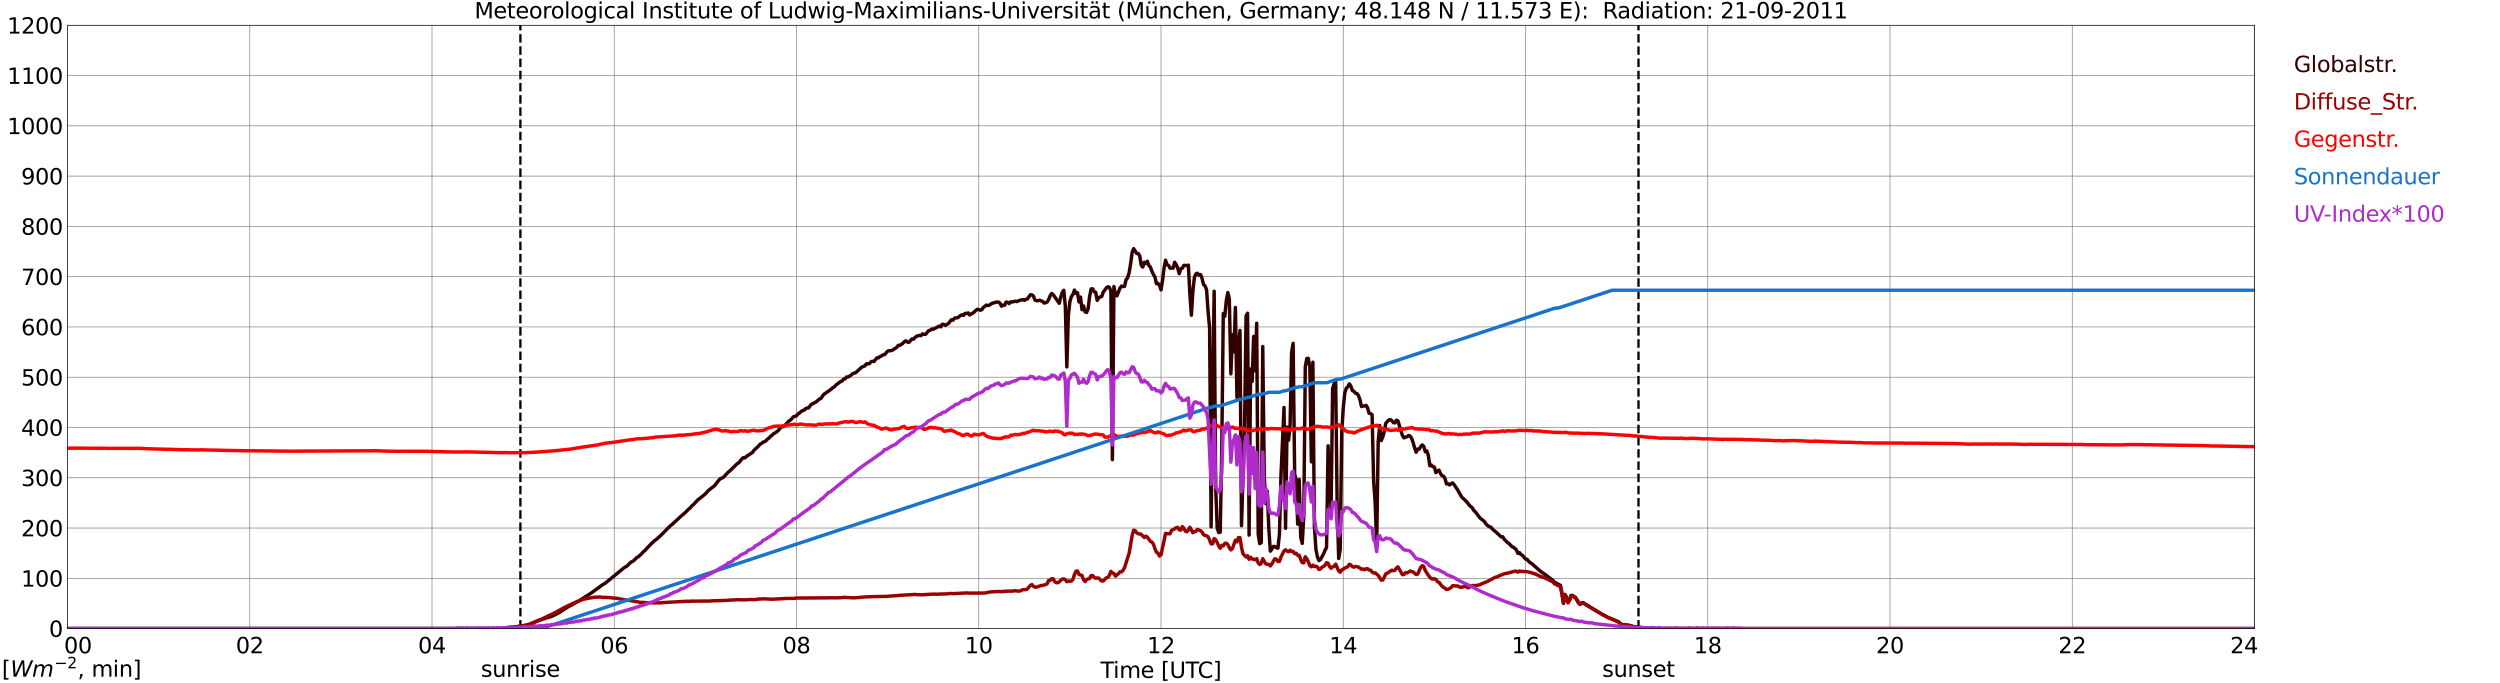 <?xml version="1.0" encoding="utf-8" standalone="no"?>
<!DOCTYPE svg PUBLIC "-//W3C//DTD SVG 1.1//EN"
  "http://www.w3.org/Graphics/SVG/1.1/DTD/svg11.dtd">
<svg xmlns:xlink="http://www.w3.org/1999/xlink" width="1085.4pt" height="296.64pt" viewBox="0 0 1085.4 296.64" xmlns="http://www.w3.org/2000/svg" version="1.1">
 <defs>
  <style type="text/css">*{stroke-linejoin: round; stroke-linecap: butt}</style>
 </defs>
 <g id="figure_1">
  <g id="patch_1">
   <path d="M 0 296.64 
L 1085.4 296.64 
L 1085.4 0 
L 0 0 
z
" style="fill: #ffffff"/>
  </g>
  <g id="axes_1">
   <g id="patch_2">
    <path d="M 29.306 272.909 
L 978.814 272.909 
L 978.814 10.976 
L 29.306 10.976 
z
" style="fill: #ffffff"/>
   </g>
   <g id="patch_3">
    <path d="M 978.814 272.909 
L 978.814 272.909 
L 978.814 10.976 
L 978.814 10.976 
z
" clip-path="url(#p781f2e3e8f)" style="fill: #d3d3d3; opacity: 0.25; stroke: #d3d3d3; stroke-linejoin: miter"/>
   </g>
   <g id="matplotlib.axis_1">
    <g id="xtick_1">
     <g id="line2d_1">
      <path d="M 29.306 272.909 
L 29.306 10.976 
" clip-path="url(#p781f2e3e8f)" style="fill: none; stroke: #808080; stroke-width: 0.3; stroke-linecap: square"/>
     </g>
     <g id="line2d_2"/>
     <g id="text_1">
      <!--    00 -->
      <g transform="translate(18.733 283.627) scale(0.095 -0.095)">
       <defs>
        <path id="DejaVuSans-20" transform="scale(0.016)"/>
        <path id="DejaVuSans-30" d="M 2034 4250 
Q 1547 4250 1301 3770 
Q 1056 3291 1056 2328 
Q 1056 1369 1301 889 
Q 1547 409 2034 409 
Q 2525 409 2770 889 
Q 3016 1369 3016 2328 
Q 3016 3291 2770 3770 
Q 2525 4250 2034 4250 
z
M 2034 4750 
Q 2819 4750 3233 4129 
Q 3647 3509 3647 2328 
Q 3647 1150 3233 529 
Q 2819 -91 2034 -91 
Q 1250 -91 836 529 
Q 422 1150 422 2328 
Q 422 3509 836 4129 
Q 1250 4750 2034 4750 
z
" transform="scale(0.016)"/>
       </defs>
       <use xlink:href="#DejaVuSans-20"/>
       <use xlink:href="#DejaVuSans-20" transform="translate(31.787 0)"/>
       <use xlink:href="#DejaVuSans-20" transform="translate(63.574 0)"/>
       <use xlink:href="#DejaVuSans-30" transform="translate(95.361 0)"/>
       <use xlink:href="#DejaVuSans-30" transform="translate(158.984 0)"/>
      </g>
     </g>
    </g>
    <g id="xtick_2">
     <g id="line2d_3">
      <path d="M 108.431 272.909 
L 108.431 10.976 
" clip-path="url(#p781f2e3e8f)" style="fill: none; stroke: #808080; stroke-width: 0.3; stroke-linecap: square"/>
     </g>
     <g id="line2d_4"/>
     <g id="text_2">
      <!-- 02 -->
      <g transform="translate(102.387 283.627) scale(0.095 -0.095)">
       <defs>
        <path id="DejaVuSans-32" d="M 1228 531 
L 3431 531 
L 3431 0 
L 469 0 
L 469 531 
Q 828 903 1448 1529 
Q 2069 2156 2228 2338 
Q 2531 2678 2651 2914 
Q 2772 3150 2772 3378 
Q 2772 3750 2511 3984 
Q 2250 4219 1831 4219 
Q 1534 4219 1204 4116 
Q 875 4013 500 3803 
L 500 4441 
Q 881 4594 1212 4672 
Q 1544 4750 1819 4750 
Q 2544 4750 2975 4387 
Q 3406 4025 3406 3419 
Q 3406 3131 3298 2873 
Q 3191 2616 2906 2266 
Q 2828 2175 2409 1742 
Q 1991 1309 1228 531 
z
" transform="scale(0.016)"/>
       </defs>
       <use xlink:href="#DejaVuSans-30"/>
       <use xlink:href="#DejaVuSans-32" transform="translate(63.623 0)"/>
      </g>
     </g>
    </g>
    <g id="xtick_3">
     <g id="line2d_5">
      <path d="M 187.557 272.909 
L 187.557 10.976 
" clip-path="url(#p781f2e3e8f)" style="fill: none; stroke: #808080; stroke-width: 0.3; stroke-linecap: square"/>
     </g>
     <g id="line2d_6"/>
     <g id="text_3">
      <!-- 04 -->
      <g transform="translate(181.513 283.627) scale(0.095 -0.095)">
       <defs>
        <path id="DejaVuSans-34" d="M 2419 4116 
L 825 1625 
L 2419 1625 
L 2419 4116 
z
M 2253 4666 
L 3047 4666 
L 3047 1625 
L 3713 1625 
L 3713 1100 
L 3047 1100 
L 3047 0 
L 2419 0 
L 2419 1100 
L 313 1100 
L 313 1709 
L 2253 4666 
z
" transform="scale(0.016)"/>
       </defs>
       <use xlink:href="#DejaVuSans-30"/>
       <use xlink:href="#DejaVuSans-34" transform="translate(63.623 0)"/>
      </g>
     </g>
    </g>
    <g id="xtick_4">
     <g id="line2d_7">
      <path d="M 266.683 272.909 
L 266.683 10.976 
" clip-path="url(#p781f2e3e8f)" style="fill: none; stroke: #808080; stroke-width: 0.3; stroke-linecap: square"/>
     </g>
     <g id="line2d_8"/>
     <g id="text_4">
      <!-- 06 -->
      <g transform="translate(260.638 283.627) scale(0.095 -0.095)">
       <defs>
        <path id="DejaVuSans-36" d="M 2113 2584 
Q 1688 2584 1439 2293 
Q 1191 2003 1191 1497 
Q 1191 994 1439 701 
Q 1688 409 2113 409 
Q 2538 409 2786 701 
Q 3034 994 3034 1497 
Q 3034 2003 2786 2293 
Q 2538 2584 2113 2584 
z
M 3366 4563 
L 3366 3988 
Q 3128 4100 2886 4159 
Q 2644 4219 2406 4219 
Q 1781 4219 1451 3797 
Q 1122 3375 1075 2522 
Q 1259 2794 1537 2939 
Q 1816 3084 2150 3084 
Q 2853 3084 3261 2657 
Q 3669 2231 3669 1497 
Q 3669 778 3244 343 
Q 2819 -91 2113 -91 
Q 1303 -91 875 529 
Q 447 1150 447 2328 
Q 447 3434 972 4092 
Q 1497 4750 2381 4750 
Q 2619 4750 2861 4703 
Q 3103 4656 3366 4563 
z
" transform="scale(0.016)"/>
       </defs>
       <use xlink:href="#DejaVuSans-30"/>
       <use xlink:href="#DejaVuSans-36" transform="translate(63.623 0)"/>
      </g>
     </g>
    </g>
    <g id="xtick_5">
     <g id="line2d_9">
      <path d="M 345.808 272.909 
L 345.808 10.976 
" clip-path="url(#p781f2e3e8f)" style="fill: none; stroke: #808080; stroke-width: 0.3; stroke-linecap: square"/>
     </g>
     <g id="line2d_10"/>
     <g id="text_5">
      <!-- 08 -->
      <g transform="translate(339.764 283.627) scale(0.095 -0.095)">
       <defs>
        <path id="DejaVuSans-38" d="M 2034 2216 
Q 1584 2216 1326 1975 
Q 1069 1734 1069 1313 
Q 1069 891 1326 650 
Q 1584 409 2034 409 
Q 2484 409 2743 651 
Q 3003 894 3003 1313 
Q 3003 1734 2745 1975 
Q 2488 2216 2034 2216 
z
M 1403 2484 
Q 997 2584 770 2862 
Q 544 3141 544 3541 
Q 544 4100 942 4425 
Q 1341 4750 2034 4750 
Q 2731 4750 3128 4425 
Q 3525 4100 3525 3541 
Q 3525 3141 3298 2862 
Q 3072 2584 2669 2484 
Q 3125 2378 3379 2068 
Q 3634 1759 3634 1313 
Q 3634 634 3220 271 
Q 2806 -91 2034 -91 
Q 1263 -91 848 271 
Q 434 634 434 1313 
Q 434 1759 690 2068 
Q 947 2378 1403 2484 
z
M 1172 3481 
Q 1172 3119 1398 2916 
Q 1625 2713 2034 2713 
Q 2441 2713 2670 2916 
Q 2900 3119 2900 3481 
Q 2900 3844 2670 4047 
Q 2441 4250 2034 4250 
Q 1625 4250 1398 4047 
Q 1172 3844 1172 3481 
z
" transform="scale(0.016)"/>
       </defs>
       <use xlink:href="#DejaVuSans-30"/>
       <use xlink:href="#DejaVuSans-38" transform="translate(63.623 0)"/>
      </g>
     </g>
    </g>
    <g id="xtick_6">
     <g id="line2d_11">
      <path d="M 424.934 272.909 
L 424.934 10.976 
" clip-path="url(#p781f2e3e8f)" style="fill: none; stroke: #808080; stroke-width: 0.3; stroke-linecap: square"/>
     </g>
     <g id="line2d_12"/>
     <g id="text_6">
      <!-- 10 -->
      <g transform="translate(418.89 283.627) scale(0.095 -0.095)">
       <defs>
        <path id="DejaVuSans-31" d="M 794 531 
L 1825 531 
L 1825 4091 
L 703 3866 
L 703 4441 
L 1819 4666 
L 2450 4666 
L 2450 531 
L 3481 531 
L 3481 0 
L 794 0 
L 794 531 
z
" transform="scale(0.016)"/>
       </defs>
       <use xlink:href="#DejaVuSans-31"/>
       <use xlink:href="#DejaVuSans-30" transform="translate(63.623 0)"/>
      </g>
     </g>
    </g>
    <g id="xtick_7">
     <g id="line2d_13">
      <path d="M 504.06 272.909 
L 504.06 10.976 
" clip-path="url(#p781f2e3e8f)" style="fill: none; stroke: #808080; stroke-width: 0.3; stroke-linecap: square"/>
     </g>
     <g id="line2d_14"/>
     <g id="text_7">
      <!-- 12 -->
      <g transform="translate(498.015 283.627) scale(0.095 -0.095)">
       <use xlink:href="#DejaVuSans-31"/>
       <use xlink:href="#DejaVuSans-32" transform="translate(63.623 0)"/>
      </g>
     </g>
    </g>
    <g id="xtick_8">
     <g id="line2d_15">
      <path d="M 583.185 272.909 
L 583.185 10.976 
" clip-path="url(#p781f2e3e8f)" style="fill: none; stroke: #808080; stroke-width: 0.3; stroke-linecap: square"/>
     </g>
     <g id="line2d_16"/>
     <g id="text_8">
      <!-- 14 -->
      <g transform="translate(577.141 283.627) scale(0.095 -0.095)">
       <use xlink:href="#DejaVuSans-31"/>
       <use xlink:href="#DejaVuSans-34" transform="translate(63.623 0)"/>
      </g>
     </g>
    </g>
    <g id="xtick_9">
     <g id="line2d_17">
      <path d="M 662.311 272.909 
L 662.311 10.976 
" clip-path="url(#p781f2e3e8f)" style="fill: none; stroke: #808080; stroke-width: 0.3; stroke-linecap: square"/>
     </g>
     <g id="line2d_18"/>
     <g id="text_9">
      <!-- 16 -->
      <g transform="translate(656.267 283.627) scale(0.095 -0.095)">
       <use xlink:href="#DejaVuSans-31"/>
       <use xlink:href="#DejaVuSans-36" transform="translate(63.623 0)"/>
      </g>
     </g>
    </g>
    <g id="xtick_10">
     <g id="line2d_19">
      <path d="M 741.437 272.909 
L 741.437 10.976 
" clip-path="url(#p781f2e3e8f)" style="fill: none; stroke: #808080; stroke-width: 0.3; stroke-linecap: square"/>
     </g>
     <g id="line2d_20"/>
     <g id="text_10">
      <!-- 18 -->
      <g transform="translate(735.392 283.627) scale(0.095 -0.095)">
       <use xlink:href="#DejaVuSans-31"/>
       <use xlink:href="#DejaVuSans-38" transform="translate(63.623 0)"/>
      </g>
     </g>
    </g>
    <g id="xtick_11">
     <g id="line2d_21">
      <path d="M 820.562 272.909 
L 820.562 10.976 
" clip-path="url(#p781f2e3e8f)" style="fill: none; stroke: #808080; stroke-width: 0.3; stroke-linecap: square"/>
     </g>
     <g id="line2d_22"/>
     <g id="text_11">
      <!-- 20 -->
      <g transform="translate(814.518 283.627) scale(0.095 -0.095)">
       <use xlink:href="#DejaVuSans-32"/>
       <use xlink:href="#DejaVuSans-30" transform="translate(63.623 0)"/>
      </g>
     </g>
    </g>
    <g id="xtick_12">
     <g id="line2d_23">
      <path d="M 899.688 272.909 
L 899.688 10.976 
" clip-path="url(#p781f2e3e8f)" style="fill: none; stroke: #808080; stroke-width: 0.3; stroke-linecap: square"/>
     </g>
     <g id="line2d_24"/>
     <g id="text_12">
      <!-- 22 -->
      <g transform="translate(893.644 283.627) scale(0.095 -0.095)">
       <use xlink:href="#DejaVuSans-32"/>
       <use xlink:href="#DejaVuSans-32" transform="translate(63.623 0)"/>
      </g>
     </g>
    </g>
    <g id="xtick_13">
     <g id="line2d_25">
      <path d="M 978.814 272.909 
L 978.814 10.976 
" clip-path="url(#p781f2e3e8f)" style="fill: none; stroke: #808080; stroke-width: 0.3; stroke-linecap: square"/>
     </g>
     <g id="line2d_26"/>
     <g id="text_13">
      <!-- 24    -->
      <g transform="translate(968.241 283.627) scale(0.095 -0.095)">
       <use xlink:href="#DejaVuSans-32"/>
       <use xlink:href="#DejaVuSans-34" transform="translate(63.623 0)"/>
       <use xlink:href="#DejaVuSans-20" transform="translate(127.246 0)"/>
       <use xlink:href="#DejaVuSans-20" transform="translate(159.033 0)"/>
       <use xlink:href="#DejaVuSans-20" transform="translate(190.82 0)"/>
      </g>
     </g>
    </g>
    <g id="text_14">
     <!-- Time [UTC] -->
     <g transform="translate(477.806 294.322) scale(0.095 -0.095)">
      <defs>
       <path id="DejaVuSans-54" d="M -19 4666 
L 3928 4666 
L 3928 4134 
L 2272 4134 
L 2272 0 
L 1638 0 
L 1638 4134 
L -19 4134 
L -19 4666 
z
" transform="scale(0.016)"/>
       <path id="DejaVuSans-69" d="M 603 3500 
L 1178 3500 
L 1178 0 
L 603 0 
L 603 3500 
z
M 603 4863 
L 1178 4863 
L 1178 4134 
L 603 4134 
L 603 4863 
z
" transform="scale(0.016)"/>
       <path id="DejaVuSans-6d" d="M 3328 2828 
Q 3544 3216 3844 3400 
Q 4144 3584 4550 3584 
Q 5097 3584 5394 3201 
Q 5691 2819 5691 2113 
L 5691 0 
L 5113 0 
L 5113 2094 
Q 5113 2597 4934 2840 
Q 4756 3084 4391 3084 
Q 3944 3084 3684 2787 
Q 3425 2491 3425 1978 
L 3425 0 
L 2847 0 
L 2847 2094 
Q 2847 2600 2669 2842 
Q 2491 3084 2119 3084 
Q 1678 3084 1418 2786 
Q 1159 2488 1159 1978 
L 1159 0 
L 581 0 
L 581 3500 
L 1159 3500 
L 1159 2956 
Q 1356 3278 1631 3431 
Q 1906 3584 2284 3584 
Q 2666 3584 2933 3390 
Q 3200 3197 3328 2828 
z
" transform="scale(0.016)"/>
       <path id="DejaVuSans-65" d="M 3597 1894 
L 3597 1613 
L 953 1613 
Q 991 1019 1311 708 
Q 1631 397 2203 397 
Q 2534 397 2845 478 
Q 3156 559 3463 722 
L 3463 178 
Q 3153 47 2828 -22 
Q 2503 -91 2169 -91 
Q 1331 -91 842 396 
Q 353 884 353 1716 
Q 353 2575 817 3079 
Q 1281 3584 2069 3584 
Q 2775 3584 3186 3129 
Q 3597 2675 3597 1894 
z
M 3022 2063 
Q 3016 2534 2758 2815 
Q 2500 3097 2075 3097 
Q 1594 3097 1305 2825 
Q 1016 2553 972 2059 
L 3022 2063 
z
" transform="scale(0.016)"/>
       <path id="DejaVuSans-5b" d="M 550 4863 
L 1875 4863 
L 1875 4416 
L 1125 4416 
L 1125 -397 
L 1875 -397 
L 1875 -844 
L 550 -844 
L 550 4863 
z
" transform="scale(0.016)"/>
       <path id="DejaVuSans-55" d="M 556 4666 
L 1191 4666 
L 1191 1831 
Q 1191 1081 1462 751 
Q 1734 422 2344 422 
Q 2950 422 3222 751 
Q 3494 1081 3494 1831 
L 3494 4666 
L 4128 4666 
L 4128 1753 
Q 4128 841 3676 375 
Q 3225 -91 2344 -91 
Q 1459 -91 1007 375 
Q 556 841 556 1753 
L 556 4666 
z
" transform="scale(0.016)"/>
       <path id="DejaVuSans-43" d="M 4122 4306 
L 4122 3641 
Q 3803 3938 3442 4084 
Q 3081 4231 2675 4231 
Q 1875 4231 1450 3742 
Q 1025 3253 1025 2328 
Q 1025 1406 1450 917 
Q 1875 428 2675 428 
Q 3081 428 3442 575 
Q 3803 722 4122 1019 
L 4122 359 
Q 3791 134 3420 21 
Q 3050 -91 2638 -91 
Q 1578 -91 968 557 
Q 359 1206 359 2328 
Q 359 3453 968 4101 
Q 1578 4750 2638 4750 
Q 3056 4750 3426 4639 
Q 3797 4528 4122 4306 
z
" transform="scale(0.016)"/>
       <path id="DejaVuSans-5d" d="M 1947 4863 
L 1947 -844 
L 622 -844 
L 622 -397 
L 1369 -397 
L 1369 4416 
L 622 4416 
L 622 4863 
L 1947 4863 
z
" transform="scale(0.016)"/>
      </defs>
      <use xlink:href="#DejaVuSans-54"/>
      <use xlink:href="#DejaVuSans-69" transform="translate(57.959 0)"/>
      <use xlink:href="#DejaVuSans-6d" transform="translate(85.742 0)"/>
      <use xlink:href="#DejaVuSans-65" transform="translate(183.154 0)"/>
      <use xlink:href="#DejaVuSans-20" transform="translate(244.678 0)"/>
      <use xlink:href="#DejaVuSans-5b" transform="translate(276.465 0)"/>
      <use xlink:href="#DejaVuSans-55" transform="translate(315.479 0)"/>
      <use xlink:href="#DejaVuSans-54" transform="translate(388.672 0)"/>
      <use xlink:href="#DejaVuSans-43" transform="translate(443.881 0)"/>
      <use xlink:href="#DejaVuSans-5d" transform="translate(513.705 0)"/>
     </g>
    </g>
   </g>
   <g id="matplotlib.axis_2">
    <g id="ytick_1">
     <g id="line2d_27">
      <path d="M 29.306 272.909 
L 978.814 272.909 
" clip-path="url(#p781f2e3e8f)" style="fill: none; stroke: #808080; stroke-width: 0.3; stroke-linecap: square"/>
     </g>
     <g id="line2d_28"/>
     <g id="text_15">
      <!-- 0 -->
      <g transform="translate(21.261 276.518) scale(0.095 -0.095)">
       <use xlink:href="#DejaVuSans-30"/>
      </g>
     </g>
    </g>
    <g id="ytick_2">
     <g id="line2d_29">
      <path d="M 29.306 251.081 
L 978.814 251.081 
" clip-path="url(#p781f2e3e8f)" style="fill: none; stroke: #808080; stroke-width: 0.3; stroke-linecap: square"/>
     </g>
     <g id="line2d_30"/>
     <g id="text_16">
      <!-- 100 -->
      <g transform="translate(9.173 254.69) scale(0.095 -0.095)">
       <use xlink:href="#DejaVuSans-31"/>
       <use xlink:href="#DejaVuSans-30" transform="translate(63.623 0)"/>
       <use xlink:href="#DejaVuSans-30" transform="translate(127.246 0)"/>
      </g>
     </g>
    </g>
    <g id="ytick_3">
     <g id="line2d_31">
      <path d="M 29.306 229.253 
L 978.814 229.253 
" clip-path="url(#p781f2e3e8f)" style="fill: none; stroke: #808080; stroke-width: 0.3; stroke-linecap: square"/>
     </g>
     <g id="line2d_32"/>
     <g id="text_17">
      <!-- 200 -->
      <g transform="translate(9.173 232.863) scale(0.095 -0.095)">
       <use xlink:href="#DejaVuSans-32"/>
       <use xlink:href="#DejaVuSans-30" transform="translate(63.623 0)"/>
       <use xlink:href="#DejaVuSans-30" transform="translate(127.246 0)"/>
      </g>
     </g>
    </g>
    <g id="ytick_4">
     <g id="line2d_33">
      <path d="M 29.306 207.426 
L 978.814 207.426 
" clip-path="url(#p781f2e3e8f)" style="fill: none; stroke: #808080; stroke-width: 0.3; stroke-linecap: square"/>
     </g>
     <g id="line2d_34"/>
     <g id="text_18">
      <!-- 300 -->
      <g transform="translate(9.173 211.035) scale(0.095 -0.095)">
       <defs>
        <path id="DejaVuSans-33" d="M 2597 2516 
Q 3050 2419 3304 2112 
Q 3559 1806 3559 1356 
Q 3559 666 3084 287 
Q 2609 -91 1734 -91 
Q 1441 -91 1130 -33 
Q 819 25 488 141 
L 488 750 
Q 750 597 1062 519 
Q 1375 441 1716 441 
Q 2309 441 2620 675 
Q 2931 909 2931 1356 
Q 2931 1769 2642 2001 
Q 2353 2234 1838 2234 
L 1294 2234 
L 1294 2753 
L 1863 2753 
Q 2328 2753 2575 2939 
Q 2822 3125 2822 3475 
Q 2822 3834 2567 4026 
Q 2313 4219 1838 4219 
Q 1578 4219 1281 4162 
Q 984 4106 628 3988 
L 628 4550 
Q 988 4650 1302 4700 
Q 1616 4750 1894 4750 
Q 2613 4750 3031 4423 
Q 3450 4097 3450 3541 
Q 3450 3153 3228 2886 
Q 3006 2619 2597 2516 
z
" transform="scale(0.016)"/>
       </defs>
       <use xlink:href="#DejaVuSans-33"/>
       <use xlink:href="#DejaVuSans-30" transform="translate(63.623 0)"/>
       <use xlink:href="#DejaVuSans-30" transform="translate(127.246 0)"/>
      </g>
     </g>
    </g>
    <g id="ytick_5">
     <g id="line2d_35">
      <path d="M 29.306 185.598 
L 978.814 185.598 
" clip-path="url(#p781f2e3e8f)" style="fill: none; stroke: #808080; stroke-width: 0.3; stroke-linecap: square"/>
     </g>
     <g id="line2d_36"/>
     <g id="text_19">
      <!-- 400 -->
      <g transform="translate(9.173 189.207) scale(0.095 -0.095)">
       <use xlink:href="#DejaVuSans-34"/>
       <use xlink:href="#DejaVuSans-30" transform="translate(63.623 0)"/>
       <use xlink:href="#DejaVuSans-30" transform="translate(127.246 0)"/>
      </g>
     </g>
    </g>
    <g id="ytick_6">
     <g id="line2d_37">
      <path d="M 29.306 163.77 
L 978.814 163.77 
" clip-path="url(#p781f2e3e8f)" style="fill: none; stroke: #808080; stroke-width: 0.3; stroke-linecap: square"/>
     </g>
     <g id="line2d_38"/>
     <g id="text_20">
      <!-- 500 -->
      <g transform="translate(9.173 167.379) scale(0.095 -0.095)">
       <defs>
        <path id="DejaVuSans-35" d="M 691 4666 
L 3169 4666 
L 3169 4134 
L 1269 4134 
L 1269 2991 
Q 1406 3038 1543 3061 
Q 1681 3084 1819 3084 
Q 2600 3084 3056 2656 
Q 3513 2228 3513 1497 
Q 3513 744 3044 326 
Q 2575 -91 1722 -91 
Q 1428 -91 1123 -41 
Q 819 9 494 109 
L 494 744 
Q 775 591 1075 516 
Q 1375 441 1709 441 
Q 2250 441 2565 725 
Q 2881 1009 2881 1497 
Q 2881 1984 2565 2268 
Q 2250 2553 1709 2553 
Q 1456 2553 1204 2497 
Q 953 2441 691 2322 
L 691 4666 
z
" transform="scale(0.016)"/>
       </defs>
       <use xlink:href="#DejaVuSans-35"/>
       <use xlink:href="#DejaVuSans-30" transform="translate(63.623 0)"/>
       <use xlink:href="#DejaVuSans-30" transform="translate(127.246 0)"/>
      </g>
     </g>
    </g>
    <g id="ytick_7">
     <g id="line2d_39">
      <path d="M 29.306 141.942 
L 978.814 141.942 
" clip-path="url(#p781f2e3e8f)" style="fill: none; stroke: #808080; stroke-width: 0.3; stroke-linecap: square"/>
     </g>
     <g id="line2d_40"/>
     <g id="text_21">
      <!-- 600 -->
      <g transform="translate(9.173 145.551) scale(0.095 -0.095)">
       <use xlink:href="#DejaVuSans-36"/>
       <use xlink:href="#DejaVuSans-30" transform="translate(63.623 0)"/>
       <use xlink:href="#DejaVuSans-30" transform="translate(127.246 0)"/>
      </g>
     </g>
    </g>
    <g id="ytick_8">
     <g id="line2d_41">
      <path d="M 29.306 120.114 
L 978.814 120.114 
" clip-path="url(#p781f2e3e8f)" style="fill: none; stroke: #808080; stroke-width: 0.3; stroke-linecap: square"/>
     </g>
     <g id="line2d_42"/>
     <g id="text_22">
      <!-- 700 -->
      <g transform="translate(9.173 123.724) scale(0.095 -0.095)">
       <defs>
        <path id="DejaVuSans-37" d="M 525 4666 
L 3525 4666 
L 3525 4397 
L 1831 0 
L 1172 0 
L 2766 4134 
L 525 4134 
L 525 4666 
z
" transform="scale(0.016)"/>
       </defs>
       <use xlink:href="#DejaVuSans-37"/>
       <use xlink:href="#DejaVuSans-30" transform="translate(63.623 0)"/>
       <use xlink:href="#DejaVuSans-30" transform="translate(127.246 0)"/>
      </g>
     </g>
    </g>
    <g id="ytick_9">
     <g id="line2d_43">
      <path d="M 29.306 98.287 
L 978.814 98.287 
" clip-path="url(#p781f2e3e8f)" style="fill: none; stroke: #808080; stroke-width: 0.3; stroke-linecap: square"/>
     </g>
     <g id="line2d_44"/>
     <g id="text_23">
      <!-- 800 -->
      <g transform="translate(9.173 101.896) scale(0.095 -0.095)">
       <use xlink:href="#DejaVuSans-38"/>
       <use xlink:href="#DejaVuSans-30" transform="translate(63.623 0)"/>
       <use xlink:href="#DejaVuSans-30" transform="translate(127.246 0)"/>
      </g>
     </g>
    </g>
    <g id="ytick_10">
     <g id="line2d_45">
      <path d="M 29.306 76.459 
L 978.814 76.459 
" clip-path="url(#p781f2e3e8f)" style="fill: none; stroke: #808080; stroke-width: 0.3; stroke-linecap: square"/>
     </g>
     <g id="line2d_46"/>
     <g id="text_24">
      <!-- 900 -->
      <g transform="translate(9.173 80.068) scale(0.095 -0.095)">
       <defs>
        <path id="DejaVuSans-39" d="M 703 97 
L 703 672 
Q 941 559 1184 500 
Q 1428 441 1663 441 
Q 2288 441 2617 861 
Q 2947 1281 2994 2138 
Q 2813 1869 2534 1725 
Q 2256 1581 1919 1581 
Q 1219 1581 811 2004 
Q 403 2428 403 3163 
Q 403 3881 828 4315 
Q 1253 4750 1959 4750 
Q 2769 4750 3195 4129 
Q 3622 3509 3622 2328 
Q 3622 1225 3098 567 
Q 2575 -91 1691 -91 
Q 1453 -91 1209 -44 
Q 966 3 703 97 
z
M 1959 2075 
Q 2384 2075 2632 2365 
Q 2881 2656 2881 3163 
Q 2881 3666 2632 3958 
Q 2384 4250 1959 4250 
Q 1534 4250 1286 3958 
Q 1038 3666 1038 3163 
Q 1038 2656 1286 2365 
Q 1534 2075 1959 2075 
z
" transform="scale(0.016)"/>
       </defs>
       <use xlink:href="#DejaVuSans-39"/>
       <use xlink:href="#DejaVuSans-30" transform="translate(63.623 0)"/>
       <use xlink:href="#DejaVuSans-30" transform="translate(127.246 0)"/>
      </g>
     </g>
    </g>
    <g id="ytick_11">
     <g id="line2d_47">
      <path d="M 29.306 54.631 
L 978.814 54.631 
" clip-path="url(#p781f2e3e8f)" style="fill: none; stroke: #808080; stroke-width: 0.3; stroke-linecap: square"/>
     </g>
     <g id="line2d_48"/>
     <g id="text_25">
      <!-- 1000 -->
      <g transform="translate(3.128 58.24) scale(0.095 -0.095)">
       <use xlink:href="#DejaVuSans-31"/>
       <use xlink:href="#DejaVuSans-30" transform="translate(63.623 0)"/>
       <use xlink:href="#DejaVuSans-30" transform="translate(127.246 0)"/>
       <use xlink:href="#DejaVuSans-30" transform="translate(190.869 0)"/>
      </g>
     </g>
    </g>
    <g id="ytick_12">
     <g id="line2d_49">
      <path d="M 29.306 32.803 
L 978.814 32.803 
" clip-path="url(#p781f2e3e8f)" style="fill: none; stroke: #808080; stroke-width: 0.3; stroke-linecap: square"/>
     </g>
     <g id="line2d_50"/>
     <g id="text_26">
      <!-- 1100 -->
      <g transform="translate(3.128 36.413) scale(0.095 -0.095)">
       <use xlink:href="#DejaVuSans-31"/>
       <use xlink:href="#DejaVuSans-31" transform="translate(63.623 0)"/>
       <use xlink:href="#DejaVuSans-30" transform="translate(127.246 0)"/>
       <use xlink:href="#DejaVuSans-30" transform="translate(190.869 0)"/>
      </g>
     </g>
    </g>
    <g id="ytick_13">
     <g id="line2d_51">
      <path d="M 29.306 10.976 
L 978.814 10.976 
" clip-path="url(#p781f2e3e8f)" style="fill: none; stroke: #808080; stroke-width: 0.3; stroke-linecap: square"/>
     </g>
     <g id="line2d_52"/>
     <g id="text_27">
      <!-- 1200 -->
      <g transform="translate(3.128 14.585) scale(0.095 -0.095)">
       <use xlink:href="#DejaVuSans-31"/>
       <use xlink:href="#DejaVuSans-32" transform="translate(63.623 0)"/>
       <use xlink:href="#DejaVuSans-30" transform="translate(127.246 0)"/>
       <use xlink:href="#DejaVuSans-30" transform="translate(190.869 0)"/>
      </g>
     </g>
    </g>
   </g>
   <g id="line2d_53">
    <path d="M 225.933 272.909 
L 225.933 10.976 
" clip-path="url(#p781f2e3e8f)" style="fill: none; stroke-dasharray: 3.7,1.6; stroke-dashoffset: 0; stroke: #000000"/>
   </g>
   <g id="line2d_54">
    <path d="M 711.369 272.909 
L 711.369 10.976 
" clip-path="url(#p781f2e3e8f)" style="fill: none; stroke-dasharray: 3.7,1.6; stroke-dashoffset: 0; stroke: #000000"/>
   </g>
   <g id="line2d_55">
    <path d="M 29.306 272.909 
L 218.548 272.909 
L 219.207 272.551 
L 223.164 272.285 
L 226.461 271.782 
L 229.098 271.337 
L 230.417 270.922 
L 233.054 269.678 
L 237.67 268.139 
L 239.648 267.546 
L 241.626 266.568 
L 242.945 265.858 
L 246.242 263.695 
L 251.517 260.794 
L 256.792 257.387 
L 261.408 254.01 
L 262.726 253.242 
L 271.298 246.222 
L 271.958 245.956 
L 273.277 244.712 
L 273.936 244.059 
L 274.595 243.764 
L 275.255 243.291 
L 276.573 241.988 
L 277.233 241.66 
L 278.552 240.416 
L 279.211 239.648 
L 279.87 239.143 
L 281.849 236.982 
L 283.827 235.027 
L 285.145 234.02 
L 287.124 232.213 
L 289.102 230.229 
L 289.761 229.489 
L 290.42 228.954 
L 291.08 228.214 
L 291.739 227.741 
L 295.696 224.098 
L 297.674 222.38 
L 298.992 221.018 
L 299.652 220.544 
L 300.311 219.686 
L 300.971 219.182 
L 302.949 217.019 
L 304.267 216.043 
L 306.246 214.413 
L 307.564 212.961 
L 308.883 211.896 
L 310.202 210.89 
L 311.521 209.2 
L 312.18 208.371 
L 312.839 207.779 
L 313.499 207.541 
L 314.158 207.157 
L 316.136 204.996 
L 316.796 204.52 
L 319.433 201.945 
L 320.093 201.233 
L 320.752 200.967 
L 322.071 199.279 
L 322.73 198.686 
L 323.39 198.806 
L 324.049 198.184 
L 326.686 196.435 
L 327.346 195.488 
L 329.324 193.652 
L 329.983 192.851 
L 330.643 192.526 
L 331.302 191.934 
L 331.961 191.786 
L 332.621 191.282 
L 333.28 190.572 
L 333.94 190.127 
L 334.599 189.387 
L 335.258 188.913 
L 335.918 188.232 
L 336.577 187.936 
L 337.896 186.929 
L 338.555 186.069 
L 339.215 185.419 
L 339.874 185.211 
L 340.533 184.886 
L 342.512 182.782 
L 343.171 182.367 
L 343.83 181.745 
L 344.49 180.916 
L 345.808 180.532 
L 346.468 179.761 
L 348.446 178.222 
L 349.105 178.133 
L 349.765 177.452 
L 350.424 177.096 
L 351.083 177.126 
L 351.743 176.118 
L 352.402 175.437 
L 353.062 175.23 
L 353.721 174.756 
L 354.38 174.459 
L 355.699 173.276 
L 356.359 173.038 
L 357.677 171.202 
L 360.315 169.395 
L 361.634 168.299 
L 362.293 167.915 
L 362.952 167.145 
L 364.93 165.665 
L 365.59 165.427 
L 366.249 164.597 
L 366.909 164.479 
L 367.568 163.65 
L 368.227 163.709 
L 369.546 162.851 
L 370.206 162.229 
L 371.524 161.784 
L 374.162 159.354 
L 375.481 158.881 
L 376.14 157.964 
L 377.459 157.905 
L 378.118 157.104 
L 378.777 156.838 
L 379.437 156.955 
L 380.756 155.327 
L 381.415 155.358 
L 382.074 154.794 
L 382.734 154.498 
L 383.393 154.054 
L 384.053 153.965 
L 385.371 152.454 
L 386.031 152.278 
L 386.69 152.247 
L 387.349 152.099 
L 389.328 150.796 
L 389.987 149.938 
L 390.646 149.938 
L 391.965 149.078 
L 392.624 148.368 
L 393.284 147.982 
L 393.943 148.515 
L 394.603 148.635 
L 395.921 147.153 
L 396.581 147.27 
L 397.24 146.53 
L 397.899 145.998 
L 399.218 145.614 
L 399.878 145.701 
L 400.537 144.961 
L 401.196 145.14 
L 401.856 145.168 
L 403.175 143.568 
L 403.834 143.392 
L 404.493 142.859 
L 405.153 142.946 
L 406.471 142.265 
L 407.79 141.584 
L 408.45 141.912 
L 409.109 140.785 
L 409.768 140.844 
L 410.428 141.29 
L 411.087 140.816 
L 411.746 140.489 
L 413.065 138.801 
L 413.725 139.009 
L 414.384 138.179 
L 415.043 137.972 
L 415.703 138.002 
L 417.022 136.966 
L 417.681 136.669 
L 418.34 136.907 
L 419 136.047 
L 419.659 136.136 
L 420.318 135.839 
L 420.978 136.758 
L 421.637 136.284 
L 422.297 136.016 
L 423.615 134.861 
L 424.275 134.298 
L 424.934 134.388 
L 425.593 134.685 
L 426.253 134.447 
L 426.912 133.53 
L 428.231 132.462 
L 428.89 132.641 
L 429.55 132.521 
L 430.209 131.989 
L 430.869 131.605 
L 431.528 131.515 
L 432.187 131.249 
L 432.847 131.131 
L 433.506 131.131 
L 434.165 131.633 
L 434.825 132.936 
L 435.484 132.462 
L 436.144 132.521 
L 436.803 131.159 
L 437.462 131.279 
L 438.122 131.781 
L 438.781 131.041 
L 439.44 131.131 
L 440.759 130.745 
L 441.419 130.952 
L 442.737 130.36 
L 443.397 130.271 
L 444.056 130.064 
L 444.716 130.389 
L 445.375 129.974 
L 446.034 129.828 
L 447.353 127.962 
L 448.012 128.02 
L 448.672 128.525 
L 449.331 130.271 
L 449.991 130.568 
L 450.65 130.537 
L 451.309 130.33 
L 451.969 130.627 
L 452.628 130.775 
L 453.287 131.574 
L 453.947 131.456 
L 454.606 131.159 
L 455.266 130.064 
L 455.925 128.405 
L 456.584 127.429 
L 457.244 127.931 
L 459.881 131.664 
L 460.541 128.968 
L 461.2 126.925 
L 461.859 126.036 
L 462.519 132.908 
L 463.178 159.295 
L 463.838 136.907 
L 464.497 130.983 
L 465.156 128.791 
L 465.816 127.813 
L 466.475 125.947 
L 467.134 127.368 
L 467.794 127.043 
L 468.453 131.1 
L 469.113 128.968 
L 469.772 134.477 
L 470.431 132.849 
L 471.091 135.396 
L 471.75 135.662 
L 472.409 134.093 
L 473.069 128.732 
L 473.728 125.443 
L 474.388 125.384 
L 475.047 126.658 
L 475.706 126.925 
L 476.366 130.419 
L 477.025 129.265 
L 477.685 128.909 
L 478.344 128.702 
L 479.003 126.776 
L 479.663 125.977 
L 480.322 124.969 
L 480.981 124.495 
L 481.641 124.762 
L 482.3 126.362 
L 482.96 199.546 
L 483.619 124.408 
L 484.278 127.872 
L 484.938 128.435 
L 486.256 125.089 
L 486.916 124.229 
L 487.575 124.436 
L 488.235 124.319 
L 488.894 121.446 
L 489.553 120.586 
L 490.213 118.453 
L 490.872 114.485 
L 491.532 109.598 
L 492.191 107.941 
L 493.51 110.043 
L 494.169 110.043 
L 494.828 111.08 
L 495.488 115.197 
L 496.147 115.937 
L 496.807 113.863 
L 497.466 114.396 
L 498.125 113.42 
L 498.785 115.284 
L 499.444 115.906 
L 500.103 117.744 
L 500.763 119.165 
L 501.422 120.261 
L 502.082 123.133 
L 502.741 123.044 
L 503.4 123.873 
L 504.06 125.857 
L 504.719 121.771 
L 505.379 116.41 
L 506.038 112.975 
L 506.697 114.93 
L 507.357 115.256 
L 508.016 116.469 
L 508.675 116.351 
L 509.335 116.41 
L 509.994 113.863 
L 510.654 114.93 
L 511.313 116.321 
L 511.972 118.809 
L 512.632 116.677 
L 513.291 116.469 
L 513.95 115.256 
L 514.61 115.197 
L 515.269 115.373 
L 515.929 115.107 
L 516.588 127.429 
L 517.247 136.845 
L 517.907 126.244 
L 518.566 120.409 
L 519.226 118.899 
L 519.885 118.632 
L 520.544 119.49 
L 521.204 119.196 
L 521.863 120.793 
L 522.522 123.548 
L 523.182 124.14 
L 523.841 125.739 
L 524.501 135.248 
L 525.16 142.444 
L 525.819 228.747 
L 526.479 171.202 
L 527.138 126.451 
L 527.797 211.125 
L 528.457 229.282 
L 529.116 231.235 
L 529.776 231.087 
L 530.435 195.457 
L 531.094 136.105 
L 531.754 137.35 
L 532.413 130.478 
L 533.073 127.014 
L 533.732 129.856 
L 534.391 162.316 
L 535.051 145.286 
L 535.71 152.78 
L 536.369 133.499 
L 537.029 172.595 
L 537.688 150.826 
L 538.348 143.481 
L 539.007 228.245 
L 540.326 186.218 
L 540.985 137.232 
L 541.644 135.988 
L 542.304 232.331 
L 542.963 160.184 
L 543.623 165.634 
L 544.282 146.087 
L 544.941 160.985 
L 545.601 140.34 
L 546.26 231.888 
L 546.919 236.005 
L 547.579 235.59 
L 548.238 150.44 
L 548.898 206.832 
L 549.557 218.678 
L 550.216 213.288 
L 550.876 229.696 
L 551.535 239.292 
L 552.195 238.403 
L 552.854 237.218 
L 553.513 237.277 
L 554.173 237.84 
L 554.832 237.958 
L 555.491 231.888 
L 556.151 206.238 
L 557.47 176.919 
L 558.129 229.369 
L 558.788 185.447 
L 559.448 191.105 
L 560.107 184.41 
L 560.766 152.959 
L 561.426 149.049 
L 562.085 205.884 
L 562.745 208.283 
L 563.404 227.564 
L 564.063 208.224 
L 564.723 233.309 
L 565.382 235.915 
L 566.042 224.277 
L 566.701 159.208 
L 567.36 155.652 
L 568.02 155.593 
L 568.679 159.623 
L 569.338 200.493 
L 569.998 157.252 
L 570.657 228.452 
L 571.317 238.493 
L 571.976 241.809 
L 572.635 243.378 
L 573.295 242.935 
L 574.613 240.505 
L 575.273 238.936 
L 575.932 237.722 
L 576.592 193.563 
L 577.251 210.623 
L 577.91 220.81 
L 578.57 168.655 
L 579.229 166.581 
L 579.889 165.043 
L 580.548 220.129 
L 581.207 242.461 
L 581.867 238.58 
L 582.526 187.966 
L 583.185 177.155 
L 583.845 170.609 
L 584.504 168.537 
L 585.164 167.943 
L 585.823 166.64 
L 586.482 167.618 
L 587.142 169.574 
L 587.801 169.869 
L 588.46 170.698 
L 589.12 170.847 
L 589.779 171.707 
L 590.439 173.601 
L 591.098 176.504 
L 591.757 176.297 
L 592.417 176.266 
L 593.076 176 
L 593.736 177.037 
L 594.395 179.436 
L 595.054 179.525 
L 595.714 180.117 
L 596.373 208.875 
L 597.032 217.938 
L 597.692 237.397 
L 598.351 191.668 
L 599.011 184.766 
L 599.67 191.282 
L 600.329 189.771 
L 600.989 187.313 
L 601.648 183.788 
L 602.967 182.308 
L 603.626 182.19 
L 604.286 182.605 
L 604.945 183.494 
L 605.604 183.611 
L 606.264 182.457 
L 606.923 182.692 
L 608.242 187.106 
L 608.901 189.09 
L 609.561 190.099 
L 610.22 189.771 
L 610.879 189.623 
L 611.539 189.062 
L 612.198 189.298 
L 612.858 190.275 
L 613.517 192.142 
L 614.176 194.482 
L 614.836 196.348 
L 615.495 194.955 
L 616.154 195.014 
L 616.814 193.888 
L 617.473 193.179 
L 618.133 193.742 
L 618.792 196.141 
L 619.451 195.754 
L 620.111 197.651 
L 620.77 202.211 
L 621.429 201.886 
L 622.089 202.626 
L 622.748 202.774 
L 623.408 205.173 
L 624.067 204.461 
L 624.726 204.106 
L 625.386 205.529 
L 626.045 206.507 
L 626.705 206.742 
L 627.364 207.81 
L 628.023 210.089 
L 628.683 210.001 
L 629.342 210.534 
L 630.001 210.03 
L 630.661 209.674 
L 631.32 210.416 
L 632.639 212.37 
L 634.617 215.805 
L 635.936 217.019 
L 637.255 218.411 
L 637.914 219.359 
L 639.233 220.513 
L 639.892 221.64 
L 640.552 222.231 
L 642.53 224.868 
L 643.848 225.905 
L 644.508 226.468 
L 645.167 227.505 
L 645.827 228.155 
L 646.486 228.629 
L 647.145 228.777 
L 648.464 230.198 
L 649.123 230.672 
L 651.102 232.479 
L 651.761 233.102 
L 652.42 233.043 
L 653.08 234.138 
L 654.399 235.472 
L 655.058 235.915 
L 656.377 237.277 
L 657.036 237.602 
L 657.695 238.078 
L 658.355 238.759 
L 659.014 240.27 
L 659.674 239.942 
L 660.333 240.743 
L 660.992 241.128 
L 662.311 242.697 
L 662.97 242.786 
L 663.63 243.644 
L 664.289 244.266 
L 664.949 244.622 
L 668.905 248.117 
L 671.542 249.894 
L 672.202 250.516 
L 672.861 250.93 
L 673.521 251.494 
L 674.18 251.88 
L 674.839 252.768 
L 677.477 254.13 
L 678.136 257.418 
L 678.796 261.831 
L 679.455 258.068 
L 680.114 259.253 
L 680.774 261.327 
L 681.433 260.587 
L 682.092 258.483 
L 682.752 258.572 
L 683.411 258.956 
L 684.071 259.491 
L 684.73 260.408 
L 685.389 261.742 
L 686.049 262.333 
L 686.708 261.683 
L 687.368 261.683 
L 695.939 266.954 
L 696.599 267.251 
L 697.918 268.019 
L 699.236 268.465 
L 702.533 269.886 
L 703.852 271.04 
L 704.511 271.189 
L 705.171 271.16 
L 706.49 271.427 
L 707.149 271.455 
L 709.127 272.018 
L 716.38 272.909 
L 978.154 272.909 
L 978.154 272.909 
" clip-path="url(#p781f2e3e8f)" style="fill: none; stroke: #330000; stroke-width: 1.5; stroke-linecap: square"/>
   </g>
   <g id="line2d_56">
    <path d="M 29.306 272.909 
L 218.548 272.909 
L 219.207 272.575 
L 221.186 272.407 
L 223.823 272.156 
L 227.12 271.61 
L 227.779 271.569 
L 229.757 271.023 
L 231.736 270.224 
L 234.373 269.133 
L 236.351 268.209 
L 240.308 266.321 
L 243.604 264.557 
L 244.923 263.802 
L 248.22 262.207 
L 250.858 261.074 
L 252.176 260.57 
L 253.495 260.15 
L 255.473 259.729 
L 258.111 259.31 
L 260.748 259.184 
L 261.408 259.352 
L 264.045 259.395 
L 266.683 259.688 
L 267.342 259.688 
L 272.617 260.655 
L 273.277 260.655 
L 277.892 261.493 
L 279.211 261.534 
L 280.53 261.661 
L 283.167 261.702 
L 284.486 261.788 
L 285.145 261.702 
L 286.464 261.746 
L 288.442 261.578 
L 298.333 261.032 
L 298.992 261.115 
L 299.652 260.989 
L 308.224 260.947 
L 309.543 260.821 
L 313.499 260.738 
L 314.818 260.655 
L 316.136 260.655 
L 316.796 260.528 
L 318.774 260.443 
L 320.093 260.36 
L 322.73 260.443 
L 326.027 260.275 
L 327.346 260.36 
L 329.983 260.024 
L 330.643 260.065 
L 331.302 259.982 
L 335.258 260.15 
L 341.852 259.814 
L 344.49 259.814 
L 345.808 259.646 
L 358.996 259.563 
L 360.974 259.52 
L 362.293 259.563 
L 364.271 259.52 
L 365.59 259.478 
L 366.249 259.352 
L 368.227 259.437 
L 370.865 259.563 
L 374.821 259.227 
L 376.14 259.142 
L 379.437 259.018 
L 384.712 258.932 
L 391.306 258.428 
L 392.624 258.345 
L 397.24 258.092 
L 398.559 258.219 
L 399.218 258.177 
L 399.878 258.26 
L 401.196 258.177 
L 402.515 258.092 
L 405.812 257.926 
L 406.471 258.009 
L 407.79 257.926 
L 411.087 257.841 
L 412.406 257.673 
L 414.384 257.714 
L 419.659 257.422 
L 420.318 257.505 
L 421.637 257.505 
L 427.572 257.463 
L 428.89 257.212 
L 430.209 256.959 
L 432.187 256.876 
L 434.165 256.791 
L 434.825 256.918 
L 436.144 256.708 
L 438.781 256.623 
L 439.44 256.667 
L 440.759 256.455 
L 442.078 256.667 
L 442.737 256.582 
L 443.397 256.372 
L 444.056 255.994 
L 445.375 255.994 
L 446.034 255.7 
L 447.353 254.148 
L 448.012 253.812 
L 448.672 254.567 
L 449.331 254.903 
L 449.991 254.903 
L 451.309 254.484 
L 451.969 254.189 
L 452.628 254.189 
L 453.947 253.812 
L 454.606 253.476 
L 455.266 252.007 
L 455.925 251.965 
L 456.584 251.251 
L 457.244 251.293 
L 457.903 252.511 
L 458.563 252.971 
L 459.222 253.015 
L 459.881 252.594 
L 460.541 251.924 
L 461.2 251.419 
L 461.859 251.334 
L 462.519 251.67 
L 463.178 252.552 
L 463.838 252.216 
L 464.497 252.343 
L 465.156 252.258 
L 465.816 251.587 
L 466.475 249.446 
L 467.134 248.019 
L 467.794 247.892 
L 468.453 249.405 
L 469.772 249.865 
L 470.431 251.67 
L 471.091 252.469 
L 471.75 251.629 
L 472.409 251.334 
L 473.069 251.166 
L 473.728 249.865 
L 474.388 249.907 
L 475.047 250.664 
L 475.706 251.083 
L 476.366 250.915 
L 477.025 250.998 
L 477.685 251.756 
L 478.344 252.258 
L 479.003 252.216 
L 480.322 250.874 
L 480.981 250.664 
L 481.641 249.782 
L 482.3 248.06 
L 482.96 248.774 
L 483.619 248.983 
L 484.278 250.16 
L 485.597 249.027 
L 486.256 248.27 
L 486.916 248.27 
L 487.575 247.641 
L 488.235 246.467 
L 489.553 242.267 
L 490.213 240.252 
L 491.532 232.488 
L 492.191 230.179 
L 492.85 230.388 
L 493.51 231.27 
L 494.169 231.774 
L 494.828 231.774 
L 495.488 232.025 
L 496.807 233.37 
L 497.466 232.781 
L 498.125 233.202 
L 499.444 235.049 
L 500.103 235.341 
L 500.763 236.223 
L 501.422 238.196 
L 502.082 239.75 
L 502.741 240.169 
L 503.4 241.387 
L 504.06 240.883 
L 505.379 234.795 
L 506.038 231.565 
L 506.697 231.733 
L 508.016 231.733 
L 508.675 230.22 
L 509.994 229.592 
L 510.654 229.087 
L 511.313 228.961 
L 511.972 230.011 
L 512.632 230.179 
L 513.291 228.625 
L 513.95 229.297 
L 514.61 230.598 
L 515.269 230.851 
L 515.929 230.137 
L 516.588 228.919 
L 517.907 231.27 
L 518.566 230.851 
L 519.226 230.683 
L 519.885 229.843 
L 521.204 230.388 
L 521.863 230.975 
L 522.522 232.111 
L 523.182 232.53 
L 523.841 232.571 
L 524.501 233.075 
L 525.16 234.461 
L 525.819 236.14 
L 526.479 236.098 
L 527.138 233.831 
L 527.797 234.335 
L 528.457 235.553 
L 529.116 237.022 
L 529.776 238.028 
L 530.435 236.769 
L 531.094 236.978 
L 531.754 235.93 
L 532.413 235.845 
L 533.073 236.432 
L 533.732 237.86 
L 534.391 238.742 
L 535.051 238.155 
L 536.369 234.544 
L 537.029 235.258 
L 537.688 233.411 
L 538.348 233.411 
L 539.007 237.692 
L 539.666 240.42 
L 540.985 241.806 
L 541.644 241.261 
L 542.304 242.813 
L 542.963 241.933 
L 543.623 242.73 
L 544.282 242.771 
L 544.941 243.066 
L 545.601 242.562 
L 546.26 244.367 
L 546.919 245.081 
L 547.579 244.535 
L 548.238 242.562 
L 549.557 244.83 
L 550.876 245.039 
L 551.535 245.709 
L 552.195 244.871 
L 552.854 243.612 
L 553.513 242.603 
L 554.173 242.856 
L 554.832 243.78 
L 555.491 243.738 
L 556.151 241.806 
L 557.47 239.205 
L 558.129 238.7 
L 558.788 239.288 
L 559.448 239.497 
L 560.107 238.868 
L 560.766 239.456 
L 561.426 239.373 
L 562.085 240.379 
L 562.745 240.211 
L 563.404 241.134 
L 564.063 241.093 
L 564.723 242.939 
L 565.382 244.24 
L 566.042 244.367 
L 566.701 241.721 
L 567.36 242.603 
L 568.02 243.948 
L 568.679 245.585 
L 569.338 246.087 
L 569.998 245.375 
L 570.657 246.004 
L 571.317 245.794 
L 571.976 246.213 
L 572.635 247.222 
L 573.295 247.054 
L 573.954 246.255 
L 574.613 245.921 
L 575.273 245.458 
L 575.932 244.284 
L 576.592 244.576 
L 577.251 246.004 
L 577.91 246.718 
L 578.57 246.087 
L 579.229 245.921 
L 579.889 244.913 
L 581.207 247.892 
L 581.867 248.438 
L 582.526 247.431 
L 583.185 247.137 
L 583.845 246.633 
L 585.164 246.045 
L 585.823 244.995 
L 586.482 245.249 
L 587.142 245.962 
L 587.801 246.255 
L 588.46 245.921 
L 589.779 246.172 
L 591.098 247.137 
L 591.757 247.012 
L 592.417 247.39 
L 593.076 246.927 
L 593.736 246.927 
L 594.395 247.473 
L 595.054 247.558 
L 595.714 248.313 
L 596.373 248.774 
L 597.032 248.691 
L 598.351 249.824 
L 599.67 251.838 
L 600.329 251.838 
L 600.989 250.62 
L 601.648 249.11 
L 602.307 248.859 
L 603.626 247.977 
L 604.286 247.558 
L 604.945 247.809 
L 605.604 247.641 
L 606.264 246.633 
L 606.923 246.087 
L 608.901 249.529 
L 609.561 249.405 
L 610.22 248.606 
L 610.879 248.732 
L 611.539 248.396 
L 612.198 247.892 
L 612.858 248.145 
L 613.517 248.27 
L 614.836 249.446 
L 615.495 249.237 
L 616.814 246.34 
L 617.473 245.585 
L 618.133 245.921 
L 618.792 247.682 
L 620.111 249.741 
L 620.77 250.62 
L 621.429 251.21 
L 622.089 251.461 
L 622.748 251.251 
L 623.408 251.502 
L 624.067 252.552 
L 624.726 252.803 
L 626.045 254.484 
L 628.023 255.909 
L 628.683 255.868 
L 630.001 255.113 
L 630.661 254.316 
L 631.32 254.272 
L 631.98 254.44 
L 632.639 254.357 
L 633.298 254.608 
L 633.958 254.986 
L 634.617 254.986 
L 635.936 254.484 
L 637.255 255.198 
L 637.914 255.03 
L 638.573 254.525 
L 639.233 254.189 
L 640.552 254.272 
L 642.53 253.853 
L 643.848 253.225 
L 645.827 252.426 
L 649.123 250.664 
L 649.783 250.496 
L 651.102 249.907 
L 653.08 249.11 
L 655.058 248.732 
L 655.717 248.481 
L 656.377 248.396 
L 657.036 248.104 
L 658.355 247.977 
L 659.014 248.438 
L 659.674 247.936 
L 660.992 248.104 
L 662.97 248.187 
L 663.63 248.396 
L 664.289 248.481 
L 666.927 249.361 
L 668.905 250.328 
L 669.564 250.452 
L 671.542 251.293 
L 674.18 252.635 
L 674.839 253.434 
L 677.477 254.735 
L 678.136 258.009 
L 678.796 261.997 
L 679.455 258.219 
L 680.114 259.729 
L 680.774 261.746 
L 681.433 260.611 
L 682.092 258.638 
L 682.752 258.764 
L 683.411 259.31 
L 684.071 259.605 
L 685.389 261.956 
L 686.049 262.416 
L 686.708 261.746 
L 687.368 261.829 
L 689.346 263.088 
L 692.643 265.062 
L 698.577 268.336 
L 702.533 269.973 
L 703.852 271.064 
L 704.511 271.357 
L 705.171 271.274 
L 707.149 271.569 
L 707.808 271.652 
L 708.468 271.903 
L 713.083 272.743 
L 715.062 272.826 
L 716.38 272.909 
L 978.154 272.909 
L 978.154 272.909 
" clip-path="url(#p781f2e3e8f)" style="fill: none; stroke: #990000; stroke-width: 1.5; stroke-linecap: square"/>
   </g>
   <g id="line2d_57">
    <path d="M 29.306 194.595 
L 30.625 194.565 
L 36.559 194.573 
L 43.812 194.632 
L 44.472 194.565 
L 47.109 194.672 
L 48.428 194.658 
L 58.319 194.656 
L 58.978 194.715 
L 59.637 194.624 
L 64.912 194.859 
L 71.506 195.021 
L 72.166 195.084 
L 72.825 195.027 
L 74.803 195.104 
L 80.078 195.287 
L 80.737 195.226 
L 82.056 195.289 
L 86.672 195.35 
L 87.331 195.272 
L 91.288 195.422 
L 91.947 195.355 
L 92.606 195.453 
L 93.925 195.425 
L 95.244 195.475 
L 97.881 195.549 
L 102.497 195.63 
L 109.75 195.726 
L 110.41 195.684 
L 111.069 195.761 
L 113.047 195.741 
L 115.685 195.767 
L 117.663 195.789 
L 122.278 195.866 
L 125.575 195.881 
L 163.16 195.697 
L 166.457 195.804 
L 169.094 195.885 
L 171.073 195.905 
L 172.391 195.948 
L 174.37 195.907 
L 175.688 195.905 
L 184.92 195.927 
L 186.898 195.99 
L 192.173 196.11 
L 194.151 196.189 
L 197.448 196.234 
L 198.767 196.226 
L 200.745 196.248 
L 202.723 196.189 
L 217.889 196.536 
L 219.207 196.499 
L 219.867 196.479 
L 221.186 196.568 
L 225.142 196.529 
L 226.461 196.505 
M 227.779 196.536 
L 231.076 196.385 
L 233.054 196.287 
L 239.648 195.787 
L 241.626 195.599 
M 242.945 195.484 
L 247.561 194.997 
L 251.517 194.331 
L 253.495 194.032 
L 255.473 193.735 
L 259.43 193.172 
L 262.726 192.423 
L 266.023 192.076 
L 273.936 190.878 
L 274.595 190.86 
L 276.573 190.529 
L 278.552 190.457 
L 280.53 190.31 
M 281.849 190.164 
L 283.827 189.952 
L 284.486 189.773 
L 293.058 189.219 
L 294.377 188.966 
L 295.696 188.911 
L 296.355 188.97 
L 298.992 188.673 
L 299.652 188.726 
L 300.971 188.466 
L 304.267 188.099 
L 304.927 187.861 
L 306.246 187.639 
L 308.883 186.768 
L 309.543 186.58 
L 310.202 186.519 
L 310.861 186.333 
L 311.521 186.523 
L 312.18 186.58 
L 312.839 186.916 
L 313.499 187.11 
L 314.158 187.143 
L 314.818 186.936 
L 316.136 187.182 
L 316.796 187.294 
L 317.455 187.525 
L 318.114 187.32 
L 320.093 187.316 
L 320.752 187.257 
L 321.411 186.973 
L 322.071 187.006 
L 322.73 187.176 
L 323.39 186.982 
L 324.049 187.176 
L 324.708 187.248 
L 326.686 186.857 
L 327.346 186.748 
L 328.005 187.03 
L 329.324 187.069 
L 329.983 186.936 
L 331.302 186.912 
L 332.621 186.281 
L 333.28 185.943 
L 335.258 185.364 
L 335.918 185.063 
L 337.896 184.993 
L 338.555 184.947 
L 339.215 185.115 
L 339.874 184.856 
L 341.193 184.733 
L 341.852 184.45 
L 342.512 184.533 
L 345.149 184.183 
L 345.808 184.495 
L 347.787 184.063 
L 348.446 184.238 
L 349.765 184.419 
L 350.424 184.509 
L 351.743 184.406 
L 352.402 184.543 
L 354.38 184.576 
L 355.699 184.092 
L 357.018 184.325 
L 357.677 184.096 
L 360.974 184.002 
L 361.634 183.876 
L 362.293 184.046 
L 363.612 183.985 
L 364.271 183.653 
L 366.909 183.088 
L 367.568 183.114 
L 368.227 183.308 
L 368.887 183.085 
L 370.206 182.906 
L 371.524 183.52 
L 373.502 183.053 
L 374.162 183.275 
L 374.821 183.312 
L 375.481 183.138 
L 376.799 184.113 
L 378.777 184.635 
L 379.437 184.57 
L 380.096 185.083 
L 380.756 185.447 
L 381.415 185.569 
L 382.734 186.309 
L 384.712 185.831 
L 385.371 186.063 
L 386.031 186.484 
L 386.69 186.643 
L 387.349 186.628 
L 388.009 186.379 
L 390.646 185.993 
L 391.306 185.53 
L 391.965 185.251 
L 392.624 185.118 
L 393.284 185.833 
L 393.943 186.08 
L 394.603 186.023 
L 395.921 185.635 
L 396.581 185.628 
L 397.24 185.469 
L 397.899 185.46 
L 398.559 185.674 
L 399.218 185.484 
L 399.878 185.593 
L 401.196 186.445 
L 401.856 186.342 
L 403.175 185.779 
L 403.834 185.576 
L 404.493 185.532 
L 405.153 185.766 
L 405.812 185.713 
L 407.131 185.96 
L 408.45 186.109 
L 409.109 186.46 
L 409.768 187.217 
L 410.428 187.25 
L 411.087 187.008 
L 412.406 186.897 
L 413.065 186.67 
L 413.725 187.097 
L 414.384 187.34 
L 415.703 188.101 
L 417.022 188.54 
L 417.681 188.988 
L 418.34 189.064 
L 419 188.686 
L 419.659 188.494 
L 420.318 188.505 
L 420.978 189.04 
L 421.637 189.324 
L 422.297 189.062 
L 422.956 188.51 
L 424.934 188.841 
L 426.912 188.182 
L 428.231 189.337 
L 429.55 189.826 
L 431.528 190.33 
L 432.187 190.236 
L 432.847 190.422 
L 434.825 190.382 
L 435.484 189.994 
L 436.803 189.636 
L 437.462 189.723 
L 438.122 189.645 
L 438.781 188.909 
L 439.44 188.968 
L 440.759 188.614 
L 441.419 188.756 
L 443.397 188.501 
L 444.056 188.125 
L 444.716 188.263 
L 446.034 187.693 
L 446.694 187.617 
L 448.012 186.993 
L 448.672 186.757 
L 449.331 187.051 
L 449.991 186.945 
L 453.287 187.252 
L 453.947 187.534 
L 455.266 187.287 
L 455.925 187.18 
L 457.244 187.457 
L 457.903 187.086 
L 458.563 187.254 
L 459.222 187.165 
L 461.2 187.901 
L 461.859 188.625 
L 462.519 188.826 
L 463.178 188.278 
L 464.497 188.047 
L 465.816 188.125 
L 466.475 188.673 
L 467.134 188.547 
L 467.794 188.643 
L 468.453 188.433 
L 469.113 188.505 
L 469.772 188.372 
L 470.431 188.545 
L 471.091 188.599 
L 472.409 189.18 
L 473.728 188.944 
L 475.047 188.466 
L 476.366 188.466 
L 477.685 188.758 
L 478.344 188.706 
L 479.003 188.846 
L 479.663 189.793 
L 480.322 189.71 
L 480.981 189.859 
L 481.641 189.413 
L 482.3 189.223 
L 482.96 188.335 
L 483.619 188.555 
L 484.938 189.522 
L 486.916 189.422 
L 487.575 189.241 
L 488.894 189.47 
L 489.553 189.363 
L 490.872 188.946 
L 492.191 188.881 
L 493.51 188.307 
L 495.488 187.839 
L 496.147 187.717 
L 496.807 187.815 
L 497.466 187.66 
L 499.444 186.927 
L 500.763 187.704 
L 501.422 187.96 
L 502.082 187.863 
L 502.741 187.508 
L 504.06 188.014 
L 504.719 188.145 
L 505.379 188.435 
L 506.038 188.924 
L 506.697 189.156 
L 507.357 188.922 
L 508.016 189.012 
L 509.994 188.361 
L 510.654 187.909 
L 511.313 187.92 
L 511.972 187.628 
L 512.632 187.506 
L 513.95 186.7 
L 514.61 187.093 
L 515.929 186.687 
L 517.247 186.645 
L 517.907 187.394 
L 518.566 187.468 
L 519.226 187.1 
L 520.544 186.835 
L 521.204 186.724 
L 521.863 186.37 
L 523.182 186.224 
L 523.841 185.868 
L 525.16 185.406 
L 525.819 184.677 
L 526.479 185.03 
L 527.138 185.572 
L 527.797 185.259 
L 528.457 184.805 
L 529.116 185.249 
L 529.776 185.27 
L 530.435 185.484 
L 531.094 185.864 
L 531.754 185.997 
L 532.413 186.279 
L 533.073 186.093 
L 533.732 186.041 
L 535.051 185.382 
L 536.369 186.045 
L 537.029 185.851 
L 538.348 186.318 
L 539.007 185.796 
L 539.666 186.128 
L 540.326 186.069 
L 540.985 186.934 
L 541.644 187.185 
L 542.304 186.65 
L 543.623 186.99 
L 544.941 186.654 
L 545.601 186.643 
L 546.26 186.301 
L 546.919 186.349 
L 547.579 186.104 
L 548.238 186.386 
L 548.898 186.303 
L 549.557 186.05 
L 550.216 186.237 
L 550.876 186.294 
L 551.535 186.004 
L 552.854 186.082 
L 554.173 186.152 
L 555.491 186.115 
L 556.151 186.294 
L 556.81 186.344 
L 557.47 186.604 
L 558.129 186.087 
L 558.788 186.392 
L 560.107 186.652 
L 561.426 186.67 
L 562.085 186.224 
L 563.404 186.004 
L 564.063 186.218 
L 564.723 186.089 
L 565.382 185.779 
L 567.36 186.394 
L 568.679 186.264 
L 569.338 185.77 
L 569.998 185.722 
L 570.657 185.279 
L 571.976 185.061 
L 572.635 185.209 
L 573.295 185.2 
L 573.954 185.443 
L 575.273 185.393 
L 575.932 185.364 
L 577.251 185.556 
L 577.91 185.386 
L 578.57 185.469 
L 579.889 185.07 
L 581.207 184.419 
L 582.526 185.462 
L 583.845 186.7 
L 584.504 187.248 
L 585.164 187.512 
L 587.142 187.654 
L 587.801 188.012 
L 589.779 187.043 
L 591.098 186.523 
L 593.736 185.633 
L 595.054 185.166 
L 597.692 184.611 
L 598.351 185.109 
L 599.011 185.772 
L 599.67 186.041 
L 600.329 185.988 
L 601.648 186.549 
L 602.307 186.46 
L 603.626 186.883 
L 605.604 186.694 
L 606.264 186.58 
L 606.923 186.818 
L 607.582 186.641 
L 608.242 186.2 
L 608.901 186.128 
L 609.561 186.327 
L 610.879 185.943 
L 612.198 185.847 
L 612.858 185.567 
L 614.176 186.141 
L 614.836 186.237 
L 615.495 186.213 
L 616.154 186.333 
L 616.814 186.226 
L 619.451 186.521 
L 620.111 186.447 
L 621.429 187.06 
L 622.089 186.883 
L 622.748 187.132 
L 624.067 187.226 
L 626.045 188.13 
L 627.364 188.352 
L 628.023 188.424 
L 628.683 188.182 
L 630.001 188.438 
L 630.661 188.361 
L 633.298 188.684 
L 633.958 188.577 
L 634.617 188.682 
L 635.276 188.516 
L 637.255 188.418 
L 637.914 188.516 
L 638.573 188.376 
L 639.233 188.029 
L 639.892 188.082 
L 641.211 187.999 
L 641.87 188.112 
L 643.189 187.8 
L 644.508 187.471 
L 645.167 187.554 
L 645.827 187.506 
L 647.145 187.578 
L 648.464 187.53 
L 649.123 187.423 
L 649.783 187.477 
L 651.761 187.217 
L 652.42 187.023 
L 653.08 187.246 
L 653.739 187.259 
L 654.399 187.036 
L 655.058 186.988 
L 655.717 187.113 
L 657.695 187.082 
L 659.014 186.87 
L 659.674 186.822 
L 660.992 186.853 
L 662.311 186.982 
L 662.97 186.772 
L 663.63 186.979 
L 664.949 186.89 
L 665.608 187.113 
L 666.927 187.084 
L 668.905 187.154 
L 669.564 187.316 
L 673.521 187.597 
L 674.839 187.735 
L 678.136 187.759 
L 678.796 187.8 
L 679.455 187.706 
L 680.114 187.754 
L 680.774 187.927 
L 682.092 188.023 
L 682.752 188.06 
L 683.411 187.975 
L 684.071 188.128 
L 684.73 188.032 
L 688.027 188.237 
L 688.686 188.125 
L 692.643 188.239 
L 693.961 188.283 
L 699.896 188.603 
L 706.49 189.018 
L 707.149 188.97 
L 707.808 189.105 
L 708.468 189.119 
L 709.127 189.278 
L 710.446 189.295 
L 711.105 189.49 
L 711.765 189.431 
L 715.062 189.771 
L 715.721 189.874 
L 717.04 189.841 
L 717.699 189.948 
L 719.018 190.029 
L 720.337 190.219 
L 722.315 190.201 
L 728.909 190.295 
L 729.568 190.221 
L 732.205 190.406 
L 734.843 190.286 
L 738.14 190.411 
L 739.459 190.572 
L 740.777 190.492 
L 747.371 190.738 
L 748.031 190.823 
L 748.69 190.692 
L 757.262 190.823 
L 757.921 190.928 
L 759.24 190.884 
L 761.218 190.952 
L 769.79 191.227 
L 770.449 191.352 
L 771.768 191.284 
L 773.087 191.317 
L 773.746 191.317 
L 774.406 191.472 
L 775.065 191.314 
L 777.043 191.321 
L 778.362 191.238 
L 779.681 191.338 
L 782.318 191.382 
L 783.637 191.428 
L 784.296 191.563 
L 784.956 191.498 
L 785.615 191.618 
L 788.253 191.522 
L 791.55 191.638 
L 792.209 191.742 
L 794.187 191.72 
L 794.847 191.827 
L 796.165 191.851 
L 797.484 191.923 
L 801.44 192.019 
L 802.759 192.013 
L 804.078 192.059 
L 806.715 192.185 
L 807.375 192.137 
L 808.694 192.227 
L 810.012 192.321 
L 810.672 192.255 
L 811.99 192.308 
L 816.606 192.332 
L 826.497 192.371 
L 827.156 192.445 
L 829.134 192.395 
L 830.453 192.423 
L 832.431 192.419 
L 848.916 192.587 
L 849.575 192.663 
L 850.235 192.622 
L 851.553 192.694 
L 854.85 192.851 
L 856.169 192.781 
L 858.806 192.788 
L 864.741 192.781 
L 865.4 192.842 
L 866.06 192.749 
L 867.378 192.805 
L 873.313 192.792 
L 877.929 192.882 
L 878.588 192.982 
L 881.225 192.89 
L 904.304 192.976 
L 906.282 193.085 
L 910.238 193.087 
L 914.194 193.122 
L 916.173 193.148 
L 921.448 193.133 
L 924.085 193.041 
L 925.404 192.989 
L 957.714 193.475 
L 959.692 193.617 
L 962.989 193.641 
L 978.154 193.921 
L 978.154 193.921 
" clip-path="url(#p781f2e3e8f)" style="fill: none; stroke: #ff0000; stroke-width: 1.5; stroke-linecap: square"/>
   </g>
   <g id="line2d_58">
    <path d="M 29.306 272.909 
L 235.033 272.909 
L 525.16 176.867 
L 525.819 176.867 
L 527.797 176.212 
L 529.776 176.212 
L 538.348 173.374 
L 539.007 173.374 
L 541.644 172.501 
L 542.304 172.501 
L 546.26 171.191 
L 547.579 171.191 
L 548.898 170.755 
L 549.557 170.755 
L 550.876 170.318 
L 555.491 170.318 
L 557.47 169.663 
L 558.129 169.663 
L 562.745 168.136 
L 563.404 168.136 
L 564.063 167.917 
L 565.382 167.917 
L 570.657 166.171 
L 575.932 166.171 
L 580.548 164.643 
L 581.867 164.643 
L 674.839 133.866 
L 676.817 133.648 
L 699.896 126.008 
L 978.154 126.008 
L 978.154 126.008 
" clip-path="url(#p781f2e3e8f)" style="fill: none; stroke: #1773cc; stroke-width: 1.5; stroke-linecap: square"/>
   </g>
   <g id="line2d_59">
    <path d="M 29.306 272.909 
L 197.448 272.909 
L 198.767 272.538 
L 199.426 272.778 
L 200.085 272.756 
L 200.745 272.538 
L 201.404 272.778 
L 202.063 272.778 
L 202.723 272.538 
L 203.382 272.778 
L 205.36 272.778 
L 206.02 272.647 
L 206.679 272.778 
L 207.339 272.756 
L 207.998 272.56 
L 208.657 272.778 
L 209.317 272.756 
L 209.976 272.538 
L 210.635 272.756 
L 211.295 272.734 
L 211.954 272.516 
L 212.614 272.756 
L 213.273 272.734 
L 213.932 272.494 
L 214.592 272.734 
L 215.251 272.712 
L 215.91 272.472 
L 216.57 272.712 
L 217.229 272.691 
L 217.889 272.45 
L 218.548 272.669 
L 219.207 272.538 
L 219.867 272.647 
L 220.526 272.625 
L 221.186 272.385 
L 221.845 272.603 
L 222.504 272.538 
L 223.164 272.298 
L 223.823 272.516 
L 224.482 272.472 
L 225.142 272.21 
L 225.801 272.429 
L 226.461 272.385 
L 227.12 272.123 
L 227.779 272.319 
L 228.439 272.21 
L 229.757 272.188 
L 230.417 271.927 
L 231.076 272.101 
L 231.736 272.014 
L 232.395 271.73 
L 233.054 271.927 
L 233.714 271.839 
L 234.373 271.555 
L 235.033 271.73 
L 237.011 271.534 
L 237.67 271.337 
L 238.329 271.468 
L 238.989 271.359 
L 239.648 271.075 
L 240.308 271.25 
L 240.967 271.141 
L 241.626 270.835 
L 242.286 271.01 
L 242.945 270.813 
L 243.604 270.835 
L 244.264 270.726 
L 244.923 270.42 
L 245.583 270.573 
L 246.242 270.464 
L 246.901 270.137 
L 247.561 270.289 
L 248.22 269.984 
L 248.88 270.093 
L 249.539 269.962 
L 250.198 269.656 
L 250.858 269.787 
L 251.517 269.504 
L 252.176 269.591 
L 252.836 269.416 
L 253.495 269.111 
L 254.155 269.242 
L 254.814 268.914 
L 255.473 269.023 
L 256.133 268.849 
L 256.792 268.521 
L 257.451 268.631 
L 258.111 268.259 
L 258.77 268.369 
L 260.748 267.888 
L 261.408 267.539 
L 262.067 267.648 
L 262.726 267.234 
L 263.386 267.321 
L 264.045 266.993 
L 264.705 267.015 
L 268.002 266.12 
L 268.661 265.727 
L 269.32 265.815 
L 269.98 265.4 
L 270.639 265.466 
L 271.298 265.029 
L 271.958 265.116 
L 272.617 264.658 
L 273.277 264.745 
L 273.936 264.265 
L 274.595 264.352 
L 275.255 263.872 
L 275.914 263.916 
L 276.573 263.457 
L 277.233 263.501 
L 277.892 263.021 
L 278.552 263.021 
L 280.53 262.322 
L 281.189 262.017 
L 282.508 261.558 
L 283.827 261.078 
L 284.486 260.838 
L 285.145 260.336 
L 285.805 260.292 
L 286.464 259.768 
L 287.124 259.768 
L 287.783 259.223 
L 288.442 259.157 
L 290.42 258.328 
L 291.08 257.782 
L 291.739 257.739 
L 292.399 257.127 
L 293.058 257.062 
L 294.377 256.494 
L 295.036 256.211 
L 295.696 255.599 
L 296.355 255.599 
L 298.333 254.639 
L 298.992 253.984 
L 299.652 253.897 
L 302.289 252.478 
L 302.949 252.041 
L 303.608 251.78 
L 304.267 251.125 
L 305.586 250.775 
L 306.246 250.055 
L 307.564 249.619 
L 310.861 247.785 
L 312.839 246.541 
L 314.158 245.864 
L 315.477 245.078 
L 316.136 244.358 
L 316.796 244.314 
L 318.114 243.507 
L 318.774 242.699 
L 319.433 242.481 
L 320.752 241.739 
L 321.411 240.975 
L 322.071 240.8 
L 322.73 240.385 
L 324.049 239.818 
L 324.708 238.988 
L 326.027 238.486 
L 327.346 237.679 
L 328.005 236.937 
L 328.665 236.653 
L 330.643 235.409 
L 331.302 234.557 
L 331.961 234.361 
L 336.577 231.392 
L 337.236 230.628 
L 337.896 230.126 
L 338.555 229.843 
L 339.215 229.428 
L 340.533 228.424 
L 343.83 226.11 
L 344.49 225.259 
L 345.149 225.237 
L 346.468 224.277 
L 347.787 223.272 
L 351.743 220.5 
L 352.402 219.627 
L 353.062 219.562 
L 355.699 217.51 
L 356.359 216.79 
L 357.018 216.484 
L 358.337 215.174 
L 358.996 214.629 
L 359.655 213.799 
L 360.315 213.668 
L 368.227 207.207 
L 368.887 206.814 
L 373.502 203.082 
L 383.393 196.119 
L 384.053 195.158 
L 384.712 195.18 
L 386.69 193.936 
L 388.009 193.216 
L 388.668 193.063 
L 389.987 191.84 
L 391.306 190.815 
L 391.965 190.422 
L 393.284 189.287 
L 393.943 189.025 
L 394.603 188.916 
L 395.262 188.173 
L 396.581 187.497 
L 397.24 186.733 
L 398.559 185.707 
L 399.878 185.532 
L 400.537 184.877 
L 401.856 183.983 
L 403.175 182.673 
L 403.834 182.498 
L 407.79 179.901 
L 408.45 179.857 
L 409.109 179.137 
L 409.768 178.94 
L 410.428 178.875 
L 411.087 178.264 
L 412.406 177.347 
L 413.065 176.801 
L 413.725 176.648 
L 414.384 175.972 
L 415.043 175.513 
L 415.703 175.535 
L 417.022 174.597 
L 417.681 174.007 
L 418.34 173.92 
L 419 173.418 
L 420.318 173.331 
L 420.978 173.44 
L 421.637 172.523 
L 422.297 172.239 
L 422.956 171.737 
L 423.615 171.497 
L 424.275 170.995 
L 424.934 170.668 
L 425.593 170.58 
L 426.253 170.297 
L 426.912 169.773 
L 427.572 169.03 
L 428.231 168.55 
L 428.89 168.769 
L 430.209 167.612 
L 431.528 167.175 
L 432.187 166.673 
L 432.847 166.629 
L 433.506 166.258 
L 434.165 167.001 
L 434.825 167.459 
L 436.144 166.957 
L 436.803 166.28 
L 438.122 166.389 
L 438.781 165.931 
L 440.1 165.516 
L 441.419 165.08 
L 442.078 164.556 
L 442.737 164.316 
L 443.397 164.228 
L 446.034 164.359 
L 446.694 164.054 
L 447.353 163.421 
L 448.012 163.486 
L 448.672 163.683 
L 449.331 164.468 
L 450.65 164.207 
L 451.309 163.661 
L 451.969 164.294 
L 452.628 164.141 
L 453.287 164.752 
L 453.947 164.468 
L 454.606 164.534 
L 455.266 163.835 
L 455.925 163.857 
L 456.584 162.831 
L 457.903 163.115 
L 458.563 163.726 
L 459.222 164.512 
L 459.881 164.621 
L 460.541 162.831 
L 461.859 161.936 
L 462.519 165.451 
L 463.178 185.03 
L 463.838 165.058 
L 464.497 164.294 
L 465.156 162.744 
L 465.816 162.46 
L 466.475 162.046 
L 467.794 163.726 
L 468.453 166.411 
L 469.113 165.953 
L 469.772 165.953 
L 470.431 164.599 
L 471.091 165.953 
L 471.75 166.411 
L 472.409 165.604 
L 473.069 163.093 
L 473.728 161.609 
L 474.388 161.718 
L 475.047 162.286 
L 475.706 162.482 
L 476.366 164.949 
L 477.025 163.617 
L 477.685 163.333 
L 478.344 163.333 
L 479.663 162.089 
L 480.322 160.998 
L 480.981 160.452 
L 481.641 161.282 
L 482.3 164.512 
L 482.96 193.172 
L 483.619 163.421 
L 484.278 164.01 
L 484.938 163.923 
L 486.256 161.827 
L 486.916 161.565 
L 487.575 162.286 
L 488.235 162.526 
L 488.894 161.456 
L 489.553 161.871 
L 490.213 161.784 
L 491.532 159.252 
L 492.191 159.492 
L 492.85 161.391 
L 493.51 162.198 
L 494.169 162.351 
L 494.828 163.835 
L 495.488 165.778 
L 496.147 165.844 
L 496.807 165.101 
L 497.466 165.8 
L 498.125 166.062 
L 498.785 166.957 
L 499.444 167.634 
L 500.103 168.965 
L 500.763 168.747 
L 501.422 168.769 
L 502.082 169.685 
L 503.4 169.729 
L 504.06 170.58 
L 504.719 169.904 
L 505.379 167.612 
L 506.038 166.411 
L 506.697 167.634 
L 507.357 167.764 
L 508.016 168.921 
L 509.335 168.572 
L 509.994 168.769 
L 511.313 170.908 
L 511.972 172.61 
L 512.632 172.719 
L 513.291 173.876 
L 513.95 173.723 
L 514.61 173.767 
L 515.269 173.112 
L 515.929 172.741 
L 516.588 181.516 
L 517.247 180.228 
L 517.907 175.819 
L 518.566 174.575 
L 519.226 174.487 
L 520.544 175.142 
L 521.204 175.077 
L 522.522 176.736 
L 523.182 178.089 
L 523.841 178.984 
L 524.501 182.236 
L 525.819 210.219 
L 526.479 194.678 
L 527.138 182.258 
L 527.797 211.507 
L 529.116 213.581 
L 529.776 212.555 
L 530.435 205.177 
L 531.094 185.772 
L 531.754 187.846 
L 532.413 184.048 
L 533.073 183.611 
L 533.732 185.51 
L 534.391 200.659 
L 535.051 192.866 
L 536.369 188.806 
L 537.029 201.881 
L 537.688 189.483 
L 538.348 192.168 
L 539.007 213.537 
L 539.666 210.547 
L 540.326 193.674 
L 540.985 189.265 
L 541.644 189.025 
L 542.304 214.498 
L 542.963 193.718 
L 543.623 205.57 
L 544.282 194.351 
L 544.941 212.162 
L 545.601 196.512 
L 546.26 218.82 
L 546.919 219.736 
L 547.579 219.715 
L 548.238 196.228 
L 548.898 218.274 
L 549.557 212.118 
L 550.216 214.498 
L 550.876 220.784 
L 551.535 222.77 
L 552.195 222.923 
L 552.854 222.727 
L 554.173 223.469 
L 554.832 223.6 
L 555.491 219.431 
L 556.151 211.114 
L 556.81 214.934 
L 558.129 220.719 
L 558.788 209.237 
L 559.448 212.926 
L 560.107 214.367 
L 560.766 205.177 
L 561.426 204.544 
L 562.085 217.706 
L 562.745 218.841 
L 563.404 222.858 
L 564.063 219.016 
L 564.723 224.146 
L 565.382 226.001 
L 566.042 223.098 
L 566.701 210.896 
L 567.36 209.783 
L 568.02 209.739 
L 568.679 212.751 
L 569.338 217.925 
L 569.998 211.114 
L 570.657 225.084 
L 571.317 229.755 
L 571.976 231.065 
L 572.635 231.785 
L 573.295 232.2 
L 574.613 232.156 
L 575.273 231.894 
L 575.932 231.48 
L 576.592 221.221 
L 577.251 222.727 
L 577.91 225.259 
L 578.57 218.121 
L 579.229 218.099 
L 579.889 217.946 
L 580.548 229.297 
L 581.207 232.702 
L 581.867 231.196 
L 582.526 222.094 
L 583.185 222.159 
L 583.845 220.588 
L 584.504 220.391 
L 585.164 220.479 
L 585.823 220.762 
L 586.482 221.33 
L 587.142 222.53 
L 587.801 222.596 
L 588.46 223.207 
L 589.12 224.08 
L 589.779 224.669 
L 590.439 225.63 
L 591.098 226.35 
L 591.757 226.525 
L 592.417 226.918 
L 593.076 227.136 
L 594.395 228.904 
L 595.054 228.991 
L 595.714 229.362 
L 596.373 234.317 
L 597.032 235.365 
L 597.692 239.49 
L 598.351 232.68 
L 599.011 232.593 
L 599.67 234.121 
L 600.329 234.405 
L 600.989 234.208 
L 601.648 233.597 
L 603.626 233.946 
L 604.286 234.536 
L 604.945 235.3 
L 605.604 235.823 
L 606.264 235.78 
L 606.923 236.151 
L 609.561 238.727 
L 611.539 239.032 
L 612.198 239.338 
L 612.858 239.971 
L 614.836 242.503 
L 615.495 242.612 
L 616.154 242.917 
L 616.814 242.961 
L 618.133 243.594 
L 618.792 244.031 
L 619.451 244.293 
L 620.77 245.711 
L 621.429 245.952 
L 622.089 246.541 
L 622.748 246.737 
L 623.408 247.108 
L 624.726 247.436 
L 625.386 247.894 
L 627.364 248.811 
L 628.023 249.444 
L 629.342 249.946 
L 631.32 250.775 
L 633.298 251.954 
L 635.936 253.286 
L 637.255 253.853 
L 642.53 256.538 
L 646.486 258.306 
L 648.464 259.114 
L 651.761 260.467 
L 653.739 261.231 
L 660.992 263.763 
L 665.608 265.182 
L 674.839 267.561 
L 678.136 268.216 
L 678.796 268.238 
L 679.455 268.631 
L 680.774 268.914 
L 682.092 268.892 
L 682.752 269.242 
L 686.049 269.831 
L 686.708 269.656 
L 687.368 270.028 
L 690.005 270.442 
L 691.324 270.377 
L 691.983 270.726 
L 697.258 271.315 
L 698.577 271.425 
L 701.215 271.774 
L 704.511 272.014 
L 706.49 272.101 
L 708.468 272.319 
L 711.765 272.472 
L 712.424 272.276 
L 713.083 272.516 
L 714.402 272.581 
L 716.38 272.625 
L 717.04 272.45 
L 719.018 272.691 
L 719.677 272.691 
L 720.337 272.45 
L 720.996 272.712 
L 724.952 272.669 
L 726.271 272.756 
L 726.93 272.756 
L 727.59 272.56 
L 729.568 272.778 
L 732.865 272.778 
L 733.524 272.516 
L 734.184 272.778 
L 735.502 272.778 
L 736.162 272.778 
L 736.821 272.516 
L 738.14 272.778 
L 738.799 272.778 
L 739.459 272.581 
L 740.118 272.778 
L 743.415 272.712 
L 744.734 272.778 
L 745.393 272.625 
L 746.712 272.778 
L 749.349 272.778 
L 750.009 272.538 
L 750.668 272.734 
L 751.987 272.778 
L 752.646 272.538 
L 753.965 272.778 
L 755.943 272.778 
L 756.602 272.909 
L 978.154 272.909 
L 978.154 272.909 
" clip-path="url(#p781f2e3e8f)" style="fill: none; stroke: #b02bcc; stroke-width: 1.5; stroke-linecap: square"/>
   </g>
   <g id="patch_4">
    <path d="M 29.306 272.909 
L 29.306 10.976 
" style="fill: none; stroke: #000000; stroke-width: 0.3; stroke-linejoin: miter; stroke-linecap: square"/>
   </g>
   <g id="patch_5">
    <path d="M 978.814 272.909 
L 978.814 10.976 
" style="fill: none; stroke: #000000; stroke-width: 0.3; stroke-linejoin: miter; stroke-linecap: square"/>
   </g>
   <g id="patch_6">
    <path d="M 29.306 272.909 
L 978.814 272.909 
" style="fill: none; stroke: #000000; stroke-width: 0.3; stroke-linejoin: miter; stroke-linecap: square"/>
   </g>
   <g id="patch_7">
    <path d="M 29.306 10.976 
L 978.814 10.976 
" style="fill: none; stroke: #000000; stroke-width: 0.3; stroke-linejoin: miter; stroke-linecap: square"/>
   </g>
   <g id="text_28">
    <!-- sunrise -->
    <g transform="translate(208.768 293.863) scale(0.095 -0.095)">
     <defs>
      <path id="DejaVuSans-73" d="M 2834 3397 
L 2834 2853 
Q 2591 2978 2328 3040 
Q 2066 3103 1784 3103 
Q 1356 3103 1142 2972 
Q 928 2841 928 2578 
Q 928 2378 1081 2264 
Q 1234 2150 1697 2047 
L 1894 2003 
Q 2506 1872 2764 1633 
Q 3022 1394 3022 966 
Q 3022 478 2636 193 
Q 2250 -91 1575 -91 
Q 1294 -91 989 -36 
Q 684 19 347 128 
L 347 722 
Q 666 556 975 473 
Q 1284 391 1588 391 
Q 1994 391 2212 530 
Q 2431 669 2431 922 
Q 2431 1156 2273 1281 
Q 2116 1406 1581 1522 
L 1381 1569 
Q 847 1681 609 1914 
Q 372 2147 372 2553 
Q 372 3047 722 3315 
Q 1072 3584 1716 3584 
Q 2034 3584 2315 3537 
Q 2597 3491 2834 3397 
z
" transform="scale(0.016)"/>
      <path id="DejaVuSans-75" d="M 544 1381 
L 544 3500 
L 1119 3500 
L 1119 1403 
Q 1119 906 1312 657 
Q 1506 409 1894 409 
Q 2359 409 2629 706 
Q 2900 1003 2900 1516 
L 2900 3500 
L 3475 3500 
L 3475 0 
L 2900 0 
L 2900 538 
Q 2691 219 2414 64 
Q 2138 -91 1772 -91 
Q 1169 -91 856 284 
Q 544 659 544 1381 
z
M 1991 3584 
L 1991 3584 
z
" transform="scale(0.016)"/>
      <path id="DejaVuSans-6e" d="M 3513 2113 
L 3513 0 
L 2938 0 
L 2938 2094 
Q 2938 2591 2744 2837 
Q 2550 3084 2163 3084 
Q 1697 3084 1428 2787 
Q 1159 2491 1159 1978 
L 1159 0 
L 581 0 
L 581 3500 
L 1159 3500 
L 1159 2956 
Q 1366 3272 1645 3428 
Q 1925 3584 2291 3584 
Q 2894 3584 3203 3211 
Q 3513 2838 3513 2113 
z
" transform="scale(0.016)"/>
      <path id="DejaVuSans-72" d="M 2631 2963 
Q 2534 3019 2420 3045 
Q 2306 3072 2169 3072 
Q 1681 3072 1420 2755 
Q 1159 2438 1159 1844 
L 1159 0 
L 581 0 
L 581 3500 
L 1159 3500 
L 1159 2956 
Q 1341 3275 1631 3429 
Q 1922 3584 2338 3584 
Q 2397 3584 2469 3576 
Q 2541 3569 2628 3553 
L 2631 2963 
z
" transform="scale(0.016)"/>
     </defs>
     <use xlink:href="#DejaVuSans-73"/>
     <use xlink:href="#DejaVuSans-75" transform="translate(52.1 0)"/>
     <use xlink:href="#DejaVuSans-6e" transform="translate(115.479 0)"/>
     <use xlink:href="#DejaVuSans-72" transform="translate(178.857 0)"/>
     <use xlink:href="#DejaVuSans-69" transform="translate(219.971 0)"/>
     <use xlink:href="#DejaVuSans-73" transform="translate(247.754 0)"/>
     <use xlink:href="#DejaVuSans-65" transform="translate(299.854 0)"/>
    </g>
   </g>
   <g id="text_29">
    <!-- sunset -->
    <g transform="translate(695.615 293.863) scale(0.095 -0.095)">
     <defs>
      <path id="DejaVuSans-74" d="M 1172 4494 
L 1172 3500 
L 2356 3500 
L 2356 3053 
L 1172 3053 
L 1172 1153 
Q 1172 725 1289 603 
Q 1406 481 1766 481 
L 2356 481 
L 2356 0 
L 1766 0 
Q 1100 0 847 248 
Q 594 497 594 1153 
L 594 3053 
L 172 3053 
L 172 3500 
L 594 3500 
L 594 4494 
L 1172 4494 
z
" transform="scale(0.016)"/>
     </defs>
     <use xlink:href="#DejaVuSans-73"/>
     <use xlink:href="#DejaVuSans-75" transform="translate(52.1 0)"/>
     <use xlink:href="#DejaVuSans-6e" transform="translate(115.479 0)"/>
     <use xlink:href="#DejaVuSans-73" transform="translate(178.857 0)"/>
     <use xlink:href="#DejaVuSans-65" transform="translate(230.957 0)"/>
     <use xlink:href="#DejaVuSans-74" transform="translate(292.48 0)"/>
    </g>
   </g>
   <g id="text_30">
    <!-- [$Wm^{-2}$, min] -->
    <g transform="translate(0.821 293.863) scale(0.095 -0.095)">
     <defs>
      <path id="DejaVuSans-Oblique-57" d="M 616 4666 
L 1228 4666 
L 1453 697 
L 3213 4666 
L 3916 4666 
L 4147 697 
L 5888 4666 
L 6528 4666 
L 4453 0 
L 3659 0 
L 3444 3891 
L 1697 0 
L 903 0 
L 616 4666 
z
" transform="scale(0.016)"/>
      <path id="DejaVuSans-Oblique-6d" d="M 5747 2113 
L 5338 0 
L 4763 0 
L 5166 2094 
Q 5191 2228 5203 2325 
Q 5216 2422 5216 2491 
Q 5216 2772 5059 2928 
Q 4903 3084 4622 3084 
Q 4203 3084 3875 2770 
Q 3547 2456 3450 1953 
L 3066 0 
L 2491 0 
L 2900 2094 
Q 2925 2209 2937 2307 
Q 2950 2406 2950 2484 
Q 2950 2769 2794 2926 
Q 2638 3084 2363 3084 
Q 1938 3084 1609 2770 
Q 1281 2456 1184 1953 
L 800 0 
L 225 0 
L 909 3500 
L 1484 3500 
L 1375 2956 
Q 1609 3263 1923 3423 
Q 2238 3584 2597 3584 
Q 2978 3584 3223 3384 
Q 3469 3184 3519 2828 
Q 3781 3197 4126 3390 
Q 4472 3584 4856 3584 
Q 5306 3584 5551 3325 
Q 5797 3066 5797 2591 
Q 5797 2488 5784 2364 
Q 5772 2241 5747 2113 
z
" transform="scale(0.016)"/>
      <path id="DejaVuSans-2212" d="M 678 2272 
L 4684 2272 
L 4684 1741 
L 678 1741 
L 678 2272 
z
" transform="scale(0.016)"/>
      <path id="DejaVuSans-2c" d="M 750 794 
L 1409 794 
L 1409 256 
L 897 -744 
L 494 -744 
L 750 256 
L 750 794 
z
" transform="scale(0.016)"/>
     </defs>
     <use xlink:href="#DejaVuSans-5b" transform="translate(0 0.766)"/>
     <use xlink:href="#DejaVuSans-Oblique-57" transform="translate(39.014 0.766)"/>
     <use xlink:href="#DejaVuSans-Oblique-6d" transform="translate(137.891 0.766)"/>
     <use xlink:href="#DejaVuSans-2212" transform="translate(239.953 39.047) scale(0.7)"/>
     <use xlink:href="#DejaVuSans-32" transform="translate(298.605 39.047) scale(0.7)"/>
     <use xlink:href="#DejaVuSans-2c" transform="translate(345.875 0.766)"/>
     <use xlink:href="#DejaVuSans-20" transform="translate(377.663 0.766)"/>
     <use xlink:href="#DejaVuSans-6d" transform="translate(409.45 0.766)"/>
     <use xlink:href="#DejaVuSans-69" transform="translate(506.862 0.766)"/>
     <use xlink:href="#DejaVuSans-6e" transform="translate(534.645 0.766)"/>
     <use xlink:href="#DejaVuSans-5d" transform="translate(598.024 0.766)"/>
    </g>
   </g>
   <g id="text_31">
    <!-- Globalstr. -->
    <g style="fill: #330000" transform="translate(995.905 31.291) scale(0.095 -0.095)">
     <defs>
      <path id="DejaVuSans-47" d="M 3809 666 
L 3809 1919 
L 2778 1919 
L 2778 2438 
L 4434 2438 
L 4434 434 
Q 4069 175 3628 42 
Q 3188 -91 2688 -91 
Q 1594 -91 976 548 
Q 359 1188 359 2328 
Q 359 3472 976 4111 
Q 1594 4750 2688 4750 
Q 3144 4750 3555 4637 
Q 3966 4525 4313 4306 
L 4313 3634 
Q 3963 3931 3569 4081 
Q 3175 4231 2741 4231 
Q 1884 4231 1454 3753 
Q 1025 3275 1025 2328 
Q 1025 1384 1454 906 
Q 1884 428 2741 428 
Q 3075 428 3337 486 
Q 3600 544 3809 666 
z
" transform="scale(0.016)"/>
      <path id="DejaVuSans-6c" d="M 603 4863 
L 1178 4863 
L 1178 0 
L 603 0 
L 603 4863 
z
" transform="scale(0.016)"/>
      <path id="DejaVuSans-6f" d="M 1959 3097 
Q 1497 3097 1228 2736 
Q 959 2375 959 1747 
Q 959 1119 1226 758 
Q 1494 397 1959 397 
Q 2419 397 2687 759 
Q 2956 1122 2956 1747 
Q 2956 2369 2687 2733 
Q 2419 3097 1959 3097 
z
M 1959 3584 
Q 2709 3584 3137 3096 
Q 3566 2609 3566 1747 
Q 3566 888 3137 398 
Q 2709 -91 1959 -91 
Q 1206 -91 779 398 
Q 353 888 353 1747 
Q 353 2609 779 3096 
Q 1206 3584 1959 3584 
z
" transform="scale(0.016)"/>
      <path id="DejaVuSans-62" d="M 3116 1747 
Q 3116 2381 2855 2742 
Q 2594 3103 2138 3103 
Q 1681 3103 1420 2742 
Q 1159 2381 1159 1747 
Q 1159 1113 1420 752 
Q 1681 391 2138 391 
Q 2594 391 2855 752 
Q 3116 1113 3116 1747 
z
M 1159 2969 
Q 1341 3281 1617 3432 
Q 1894 3584 2278 3584 
Q 2916 3584 3314 3078 
Q 3713 2572 3713 1747 
Q 3713 922 3314 415 
Q 2916 -91 2278 -91 
Q 1894 -91 1617 61 
Q 1341 213 1159 525 
L 1159 0 
L 581 0 
L 581 4863 
L 1159 4863 
L 1159 2969 
z
" transform="scale(0.016)"/>
      <path id="DejaVuSans-61" d="M 2194 1759 
Q 1497 1759 1228 1600 
Q 959 1441 959 1056 
Q 959 750 1161 570 
Q 1363 391 1709 391 
Q 2188 391 2477 730 
Q 2766 1069 2766 1631 
L 2766 1759 
L 2194 1759 
z
M 3341 1997 
L 3341 0 
L 2766 0 
L 2766 531 
Q 2569 213 2275 61 
Q 1981 -91 1556 -91 
Q 1019 -91 701 211 
Q 384 513 384 1019 
Q 384 1609 779 1909 
Q 1175 2209 1959 2209 
L 2766 2209 
L 2766 2266 
Q 2766 2663 2505 2880 
Q 2244 3097 1772 3097 
Q 1472 3097 1187 3025 
Q 903 2953 641 2809 
L 641 3341 
Q 956 3463 1253 3523 
Q 1550 3584 1831 3584 
Q 2591 3584 2966 3190 
Q 3341 2797 3341 1997 
z
" transform="scale(0.016)"/>
      <path id="DejaVuSans-2e" d="M 684 794 
L 1344 794 
L 1344 0 
L 684 0 
L 684 794 
z
" transform="scale(0.016)"/>
     </defs>
     <use xlink:href="#DejaVuSans-47"/>
     <use xlink:href="#DejaVuSans-6c" transform="translate(77.49 0)"/>
     <use xlink:href="#DejaVuSans-6f" transform="translate(105.273 0)"/>
     <use xlink:href="#DejaVuSans-62" transform="translate(166.455 0)"/>
     <use xlink:href="#DejaVuSans-61" transform="translate(229.932 0)"/>
     <use xlink:href="#DejaVuSans-6c" transform="translate(291.211 0)"/>
     <use xlink:href="#DejaVuSans-73" transform="translate(318.994 0)"/>
     <use xlink:href="#DejaVuSans-74" transform="translate(371.094 0)"/>
     <use xlink:href="#DejaVuSans-72" transform="translate(410.303 0)"/>
     <use xlink:href="#DejaVuSans-2e" transform="translate(442.291 0)"/>
    </g>
   </g>
   <g id="text_32">
    <!-- Diffuse_Str. -->
    <g style="fill: #990000" transform="translate(995.905 47.531) scale(0.095 -0.095)">
     <defs>
      <path id="DejaVuSans-44" d="M 1259 4147 
L 1259 519 
L 2022 519 
Q 2988 519 3436 956 
Q 3884 1394 3884 2338 
Q 3884 3275 3436 3711 
Q 2988 4147 2022 4147 
L 1259 4147 
z
M 628 4666 
L 1925 4666 
Q 3281 4666 3915 4102 
Q 4550 3538 4550 2338 
Q 4550 1131 3912 565 
Q 3275 0 1925 0 
L 628 0 
L 628 4666 
z
" transform="scale(0.016)"/>
      <path id="DejaVuSans-66" d="M 2375 4863 
L 2375 4384 
L 1825 4384 
Q 1516 4384 1395 4259 
Q 1275 4134 1275 3809 
L 1275 3500 
L 2222 3500 
L 2222 3053 
L 1275 3053 
L 1275 0 
L 697 0 
L 697 3053 
L 147 3053 
L 147 3500 
L 697 3500 
L 697 3744 
Q 697 4328 969 4595 
Q 1241 4863 1831 4863 
L 2375 4863 
z
" transform="scale(0.016)"/>
      <path id="DejaVuSans-5f" d="M 3263 -1063 
L 3263 -1509 
L -63 -1509 
L -63 -1063 
L 3263 -1063 
z
" transform="scale(0.016)"/>
      <path id="DejaVuSans-53" d="M 3425 4513 
L 3425 3897 
Q 3066 4069 2747 4153 
Q 2428 4238 2131 4238 
Q 1616 4238 1336 4038 
Q 1056 3838 1056 3469 
Q 1056 3159 1242 3001 
Q 1428 2844 1947 2747 
L 2328 2669 
Q 3034 2534 3370 2195 
Q 3706 1856 3706 1288 
Q 3706 609 3251 259 
Q 2797 -91 1919 -91 
Q 1588 -91 1214 -16 
Q 841 59 441 206 
L 441 856 
Q 825 641 1194 531 
Q 1563 422 1919 422 
Q 2459 422 2753 634 
Q 3047 847 3047 1241 
Q 3047 1584 2836 1778 
Q 2625 1972 2144 2069 
L 1759 2144 
Q 1053 2284 737 2584 
Q 422 2884 422 3419 
Q 422 4038 858 4394 
Q 1294 4750 2059 4750 
Q 2388 4750 2728 4690 
Q 3069 4631 3425 4513 
z
" transform="scale(0.016)"/>
     </defs>
     <use xlink:href="#DejaVuSans-44"/>
     <use xlink:href="#DejaVuSans-69" transform="translate(77.002 0)"/>
     <use xlink:href="#DejaVuSans-66" transform="translate(104.785 0)"/>
     <use xlink:href="#DejaVuSans-66" transform="translate(139.99 0)"/>
     <use xlink:href="#DejaVuSans-75" transform="translate(175.195 0)"/>
     <use xlink:href="#DejaVuSans-73" transform="translate(238.574 0)"/>
     <use xlink:href="#DejaVuSans-65" transform="translate(290.674 0)"/>
     <use xlink:href="#DejaVuSans-5f" transform="translate(352.197 0)"/>
     <use xlink:href="#DejaVuSans-53" transform="translate(402.197 0)"/>
     <use xlink:href="#DejaVuSans-74" transform="translate(465.674 0)"/>
     <use xlink:href="#DejaVuSans-72" transform="translate(504.883 0)"/>
     <use xlink:href="#DejaVuSans-2e" transform="translate(536.871 0)"/>
    </g>
   </g>
   <g id="text_33">
    <!-- Gegenstr. -->
    <g style="fill: #ff0000" transform="translate(995.905 63.771) scale(0.095 -0.095)">
     <defs>
      <path id="DejaVuSans-67" d="M 2906 1791 
Q 2906 2416 2648 2759 
Q 2391 3103 1925 3103 
Q 1463 3103 1205 2759 
Q 947 2416 947 1791 
Q 947 1169 1205 825 
Q 1463 481 1925 481 
Q 2391 481 2648 825 
Q 2906 1169 2906 1791 
z
M 3481 434 
Q 3481 -459 3084 -895 
Q 2688 -1331 1869 -1331 
Q 1566 -1331 1297 -1286 
Q 1028 -1241 775 -1147 
L 775 -588 
Q 1028 -725 1275 -790 
Q 1522 -856 1778 -856 
Q 2344 -856 2625 -561 
Q 2906 -266 2906 331 
L 2906 616 
Q 2728 306 2450 153 
Q 2172 0 1784 0 
Q 1141 0 747 490 
Q 353 981 353 1791 
Q 353 2603 747 3093 
Q 1141 3584 1784 3584 
Q 2172 3584 2450 3431 
Q 2728 3278 2906 2969 
L 2906 3500 
L 3481 3500 
L 3481 434 
z
" transform="scale(0.016)"/>
     </defs>
     <use xlink:href="#DejaVuSans-47"/>
     <use xlink:href="#DejaVuSans-65" transform="translate(77.49 0)"/>
     <use xlink:href="#DejaVuSans-67" transform="translate(139.014 0)"/>
     <use xlink:href="#DejaVuSans-65" transform="translate(202.49 0)"/>
     <use xlink:href="#DejaVuSans-6e" transform="translate(264.014 0)"/>
     <use xlink:href="#DejaVuSans-73" transform="translate(327.393 0)"/>
     <use xlink:href="#DejaVuSans-74" transform="translate(379.492 0)"/>
     <use xlink:href="#DejaVuSans-72" transform="translate(418.701 0)"/>
     <use xlink:href="#DejaVuSans-2e" transform="translate(450.689 0)"/>
    </g>
   </g>
   <g id="text_34">
    <!-- Sonnendauer -->
    <g style="fill: #1773cc" transform="translate(995.905 80.01) scale(0.095 -0.095)">
     <defs>
      <path id="DejaVuSans-64" d="M 2906 2969 
L 2906 4863 
L 3481 4863 
L 3481 0 
L 2906 0 
L 2906 525 
Q 2725 213 2448 61 
Q 2172 -91 1784 -91 
Q 1150 -91 751 415 
Q 353 922 353 1747 
Q 353 2572 751 3078 
Q 1150 3584 1784 3584 
Q 2172 3584 2448 3432 
Q 2725 3281 2906 2969 
z
M 947 1747 
Q 947 1113 1208 752 
Q 1469 391 1925 391 
Q 2381 391 2643 752 
Q 2906 1113 2906 1747 
Q 2906 2381 2643 2742 
Q 2381 3103 1925 3103 
Q 1469 3103 1208 2742 
Q 947 2381 947 1747 
z
" transform="scale(0.016)"/>
     </defs>
     <use xlink:href="#DejaVuSans-53"/>
     <use xlink:href="#DejaVuSans-6f" transform="translate(63.477 0)"/>
     <use xlink:href="#DejaVuSans-6e" transform="translate(124.658 0)"/>
     <use xlink:href="#DejaVuSans-6e" transform="translate(188.037 0)"/>
     <use xlink:href="#DejaVuSans-65" transform="translate(251.416 0)"/>
     <use xlink:href="#DejaVuSans-6e" transform="translate(312.939 0)"/>
     <use xlink:href="#DejaVuSans-64" transform="translate(376.318 0)"/>
     <use xlink:href="#DejaVuSans-61" transform="translate(439.795 0)"/>
     <use xlink:href="#DejaVuSans-75" transform="translate(501.074 0)"/>
     <use xlink:href="#DejaVuSans-65" transform="translate(564.453 0)"/>
     <use xlink:href="#DejaVuSans-72" transform="translate(625.977 0)"/>
    </g>
   </g>
   <g id="text_35">
    <!-- UV-Index*100 -->
    <g style="fill: #b02bcc" transform="translate(995.905 96.25) scale(0.095 -0.095)">
     <defs>
      <path id="DejaVuSans-56" d="M 1831 0 
L 50 4666 
L 709 4666 
L 2188 738 
L 3669 4666 
L 4325 4666 
L 2547 0 
L 1831 0 
z
" transform="scale(0.016)"/>
      <path id="DejaVuSans-2d" d="M 313 2009 
L 1997 2009 
L 1997 1497 
L 313 1497 
L 313 2009 
z
" transform="scale(0.016)"/>
      <path id="DejaVuSans-49" d="M 628 4666 
L 1259 4666 
L 1259 0 
L 628 0 
L 628 4666 
z
" transform="scale(0.016)"/>
      <path id="DejaVuSans-78" d="M 3513 3500 
L 2247 1797 
L 3578 0 
L 2900 0 
L 1881 1375 
L 863 0 
L 184 0 
L 1544 1831 
L 300 3500 
L 978 3500 
L 1906 2253 
L 2834 3500 
L 3513 3500 
z
" transform="scale(0.016)"/>
      <path id="DejaVuSans-2a" d="M 3009 3897 
L 1888 3291 
L 3009 2681 
L 2828 2375 
L 1778 3009 
L 1778 1831 
L 1422 1831 
L 1422 3009 
L 372 2375 
L 191 2681 
L 1313 3291 
L 191 3897 
L 372 4206 
L 1422 3572 
L 1422 4750 
L 1778 4750 
L 1778 3572 
L 2828 4206 
L 3009 3897 
z
" transform="scale(0.016)"/>
     </defs>
     <use xlink:href="#DejaVuSans-55"/>
     <use xlink:href="#DejaVuSans-56" transform="translate(73.193 0)"/>
     <use xlink:href="#DejaVuSans-2d" transform="translate(135.727 0)"/>
     <use xlink:href="#DejaVuSans-49" transform="translate(171.811 0)"/>
     <use xlink:href="#DejaVuSans-6e" transform="translate(201.303 0)"/>
     <use xlink:href="#DejaVuSans-64" transform="translate(264.682 0)"/>
     <use xlink:href="#DejaVuSans-65" transform="translate(328.158 0)"/>
     <use xlink:href="#DejaVuSans-78" transform="translate(387.932 0)"/>
     <use xlink:href="#DejaVuSans-2a" transform="translate(447.111 0)"/>
     <use xlink:href="#DejaVuSans-31" transform="translate(497.111 0)"/>
     <use xlink:href="#DejaVuSans-30" transform="translate(560.734 0)"/>
     <use xlink:href="#DejaVuSans-30" transform="translate(624.357 0)"/>
    </g>
   </g>
   <g id="text_36">
    <!-- Meteorological Institute of Ludwig-Maximilians-Universität (München, Germany; 48.148 N / 11.573 E):  Radiation: 21-09-2011 -->
    <g transform="translate(206.01 7.976) scale(0.095 -0.095)">
     <defs>
      <path id="DejaVuSans-4d" d="M 628 4666 
L 1569 4666 
L 2759 1491 
L 3956 4666 
L 4897 4666 
L 4897 0 
L 4281 0 
L 4281 4097 
L 3078 897 
L 2444 897 
L 1241 4097 
L 1241 0 
L 628 0 
L 628 4666 
z
" transform="scale(0.016)"/>
      <path id="DejaVuSans-63" d="M 3122 3366 
L 3122 2828 
Q 2878 2963 2633 3030 
Q 2388 3097 2138 3097 
Q 1578 3097 1268 2742 
Q 959 2388 959 1747 
Q 959 1106 1268 751 
Q 1578 397 2138 397 
Q 2388 397 2633 464 
Q 2878 531 3122 666 
L 3122 134 
Q 2881 22 2623 -34 
Q 2366 -91 2075 -91 
Q 1284 -91 818 406 
Q 353 903 353 1747 
Q 353 2603 823 3093 
Q 1294 3584 2113 3584 
Q 2378 3584 2631 3529 
Q 2884 3475 3122 3366 
z
" transform="scale(0.016)"/>
      <path id="DejaVuSans-4c" d="M 628 4666 
L 1259 4666 
L 1259 531 
L 3531 531 
L 3531 0 
L 628 0 
L 628 4666 
z
" transform="scale(0.016)"/>
      <path id="DejaVuSans-77" d="M 269 3500 
L 844 3500 
L 1563 769 
L 2278 3500 
L 2956 3500 
L 3675 769 
L 4391 3500 
L 4966 3500 
L 4050 0 
L 3372 0 
L 2619 2869 
L 1863 0 
L 1184 0 
L 269 3500 
z
" transform="scale(0.016)"/>
      <path id="DejaVuSans-76" d="M 191 3500 
L 800 3500 
L 1894 563 
L 2988 3500 
L 3597 3500 
L 2284 0 
L 1503 0 
L 191 3500 
z
" transform="scale(0.016)"/>
      <path id="DejaVuSans-e4" d="M 2194 1759 
Q 1497 1759 1228 1600 
Q 959 1441 959 1056 
Q 959 750 1161 570 
Q 1363 391 1709 391 
Q 2188 391 2477 730 
Q 2766 1069 2766 1631 
L 2766 1759 
L 2194 1759 
z
M 3341 1997 
L 3341 0 
L 2766 0 
L 2766 531 
Q 2569 213 2275 61 
Q 1981 -91 1556 -91 
Q 1019 -91 701 211 
Q 384 513 384 1019 
Q 384 1609 779 1909 
Q 1175 2209 1959 2209 
L 2766 2209 
L 2766 2266 
Q 2766 2663 2505 2880 
Q 2244 3097 1772 3097 
Q 1472 3097 1187 3025 
Q 903 2953 641 2809 
L 641 3341 
Q 956 3463 1253 3523 
Q 1550 3584 1831 3584 
Q 2591 3584 2966 3190 
Q 3341 2797 3341 1997 
z
M 2150 4850 
L 2784 4850 
L 2784 4219 
L 2150 4219 
L 2150 4850 
z
M 928 4850 
L 1562 4850 
L 1562 4219 
L 928 4219 
L 928 4850 
z
" transform="scale(0.016)"/>
      <path id="DejaVuSans-28" d="M 1984 4856 
Q 1566 4138 1362 3434 
Q 1159 2731 1159 2009 
Q 1159 1288 1364 580 
Q 1569 -128 1984 -844 
L 1484 -844 
Q 1016 -109 783 600 
Q 550 1309 550 2009 
Q 550 2706 781 3412 
Q 1013 4119 1484 4856 
L 1984 4856 
z
" transform="scale(0.016)"/>
      <path id="DejaVuSans-fc" d="M 544 1381 
L 544 3500 
L 1119 3500 
L 1119 1403 
Q 1119 906 1312 657 
Q 1506 409 1894 409 
Q 2359 409 2629 706 
Q 2900 1003 2900 1516 
L 2900 3500 
L 3475 3500 
L 3475 0 
L 2900 0 
L 2900 538 
Q 2691 219 2414 64 
Q 2138 -91 1772 -91 
Q 1169 -91 856 284 
Q 544 659 544 1381 
z
M 1991 3584 
L 1991 3584 
z
M 2278 4850 
L 2912 4850 
L 2912 4219 
L 2278 4219 
L 2278 4850 
z
M 1056 4850 
L 1690 4850 
L 1690 4219 
L 1056 4219 
L 1056 4850 
z
" transform="scale(0.016)"/>
      <path id="DejaVuSans-68" d="M 3513 2113 
L 3513 0 
L 2938 0 
L 2938 2094 
Q 2938 2591 2744 2837 
Q 2550 3084 2163 3084 
Q 1697 3084 1428 2787 
Q 1159 2491 1159 1978 
L 1159 0 
L 581 0 
L 581 4863 
L 1159 4863 
L 1159 2956 
Q 1366 3272 1645 3428 
Q 1925 3584 2291 3584 
Q 2894 3584 3203 3211 
Q 3513 2838 3513 2113 
z
" transform="scale(0.016)"/>
      <path id="DejaVuSans-79" d="M 2059 -325 
Q 1816 -950 1584 -1140 
Q 1353 -1331 966 -1331 
L 506 -1331 
L 506 -850 
L 844 -850 
Q 1081 -850 1212 -737 
Q 1344 -625 1503 -206 
L 1606 56 
L 191 3500 
L 800 3500 
L 1894 763 
L 2988 3500 
L 3597 3500 
L 2059 -325 
z
" transform="scale(0.016)"/>
      <path id="DejaVuSans-3b" d="M 750 3309 
L 1409 3309 
L 1409 2516 
L 750 2516 
L 750 3309 
z
M 750 794 
L 1409 794 
L 1409 256 
L 897 -744 
L 494 -744 
L 750 256 
L 750 794 
z
" transform="scale(0.016)"/>
      <path id="DejaVuSans-4e" d="M 628 4666 
L 1478 4666 
L 3547 763 
L 3547 4666 
L 4159 4666 
L 4159 0 
L 3309 0 
L 1241 3903 
L 1241 0 
L 628 0 
L 628 4666 
z
" transform="scale(0.016)"/>
      <path id="DejaVuSans-2f" d="M 1625 4666 
L 2156 4666 
L 531 -594 
L 0 -594 
L 1625 4666 
z
" transform="scale(0.016)"/>
      <path id="DejaVuSans-45" d="M 628 4666 
L 3578 4666 
L 3578 4134 
L 1259 4134 
L 1259 2753 
L 3481 2753 
L 3481 2222 
L 1259 2222 
L 1259 531 
L 3634 531 
L 3634 0 
L 628 0 
L 628 4666 
z
" transform="scale(0.016)"/>
      <path id="DejaVuSans-29" d="M 513 4856 
L 1013 4856 
Q 1481 4119 1714 3412 
Q 1947 2706 1947 2009 
Q 1947 1309 1714 600 
Q 1481 -109 1013 -844 
L 513 -844 
Q 928 -128 1133 580 
Q 1338 1288 1338 2009 
Q 1338 2731 1133 3434 
Q 928 4138 513 4856 
z
" transform="scale(0.016)"/>
      <path id="DejaVuSans-3a" d="M 750 794 
L 1409 794 
L 1409 0 
L 750 0 
L 750 794 
z
M 750 3309 
L 1409 3309 
L 1409 2516 
L 750 2516 
L 750 3309 
z
" transform="scale(0.016)"/>
      <path id="DejaVuSans-52" d="M 2841 2188 
Q 3044 2119 3236 1894 
Q 3428 1669 3622 1275 
L 4263 0 
L 3584 0 
L 2988 1197 
Q 2756 1666 2539 1819 
Q 2322 1972 1947 1972 
L 1259 1972 
L 1259 0 
L 628 0 
L 628 4666 
L 2053 4666 
Q 2853 4666 3247 4331 
Q 3641 3997 3641 3322 
Q 3641 2881 3436 2590 
Q 3231 2300 2841 2188 
z
M 1259 4147 
L 1259 2491 
L 2053 2491 
Q 2509 2491 2742 2702 
Q 2975 2913 2975 3322 
Q 2975 3731 2742 3939 
Q 2509 4147 2053 4147 
L 1259 4147 
z
" transform="scale(0.016)"/>
     </defs>
     <use xlink:href="#DejaVuSans-4d"/>
     <use xlink:href="#DejaVuSans-65" transform="translate(86.279 0)"/>
     <use xlink:href="#DejaVuSans-74" transform="translate(147.803 0)"/>
     <use xlink:href="#DejaVuSans-65" transform="translate(187.012 0)"/>
     <use xlink:href="#DejaVuSans-6f" transform="translate(248.535 0)"/>
     <use xlink:href="#DejaVuSans-72" transform="translate(309.717 0)"/>
     <use xlink:href="#DejaVuSans-6f" transform="translate(348.58 0)"/>
     <use xlink:href="#DejaVuSans-6c" transform="translate(409.762 0)"/>
     <use xlink:href="#DejaVuSans-6f" transform="translate(437.545 0)"/>
     <use xlink:href="#DejaVuSans-67" transform="translate(498.727 0)"/>
     <use xlink:href="#DejaVuSans-69" transform="translate(562.203 0)"/>
     <use xlink:href="#DejaVuSans-63" transform="translate(589.986 0)"/>
     <use xlink:href="#DejaVuSans-61" transform="translate(644.967 0)"/>
     <use xlink:href="#DejaVuSans-6c" transform="translate(706.246 0)"/>
     <use xlink:href="#DejaVuSans-20" transform="translate(734.029 0)"/>
     <use xlink:href="#DejaVuSans-49" transform="translate(765.816 0)"/>
     <use xlink:href="#DejaVuSans-6e" transform="translate(795.309 0)"/>
     <use xlink:href="#DejaVuSans-73" transform="translate(858.688 0)"/>
     <use xlink:href="#DejaVuSans-74" transform="translate(910.787 0)"/>
     <use xlink:href="#DejaVuSans-69" transform="translate(949.996 0)"/>
     <use xlink:href="#DejaVuSans-74" transform="translate(977.779 0)"/>
     <use xlink:href="#DejaVuSans-75" transform="translate(1016.988 0)"/>
     <use xlink:href="#DejaVuSans-74" transform="translate(1080.367 0)"/>
     <use xlink:href="#DejaVuSans-65" transform="translate(1119.576 0)"/>
     <use xlink:href="#DejaVuSans-20" transform="translate(1181.1 0)"/>
     <use xlink:href="#DejaVuSans-6f" transform="translate(1212.887 0)"/>
     <use xlink:href="#DejaVuSans-66" transform="translate(1274.068 0)"/>
     <use xlink:href="#DejaVuSans-20" transform="translate(1309.273 0)"/>
     <use xlink:href="#DejaVuSans-4c" transform="translate(1341.061 0)"/>
     <use xlink:href="#DejaVuSans-75" transform="translate(1395.023 0)"/>
     <use xlink:href="#DejaVuSans-64" transform="translate(1458.402 0)"/>
     <use xlink:href="#DejaVuSans-77" transform="translate(1521.879 0)"/>
     <use xlink:href="#DejaVuSans-69" transform="translate(1603.666 0)"/>
     <use xlink:href="#DejaVuSans-67" transform="translate(1631.449 0)"/>
     <use xlink:href="#DejaVuSans-2d" transform="translate(1694.926 0)"/>
     <use xlink:href="#DejaVuSans-4d" transform="translate(1731.01 0)"/>
     <use xlink:href="#DejaVuSans-61" transform="translate(1817.289 0)"/>
     <use xlink:href="#DejaVuSans-78" transform="translate(1878.568 0)"/>
     <use xlink:href="#DejaVuSans-69" transform="translate(1937.748 0)"/>
     <use xlink:href="#DejaVuSans-6d" transform="translate(1965.531 0)"/>
     <use xlink:href="#DejaVuSans-69" transform="translate(2062.943 0)"/>
     <use xlink:href="#DejaVuSans-6c" transform="translate(2090.727 0)"/>
     <use xlink:href="#DejaVuSans-69" transform="translate(2118.51 0)"/>
     <use xlink:href="#DejaVuSans-61" transform="translate(2146.293 0)"/>
     <use xlink:href="#DejaVuSans-6e" transform="translate(2207.572 0)"/>
     <use xlink:href="#DejaVuSans-73" transform="translate(2270.951 0)"/>
     <use xlink:href="#DejaVuSans-2d" transform="translate(2323.051 0)"/>
     <use xlink:href="#DejaVuSans-55" transform="translate(2359.135 0)"/>
     <use xlink:href="#DejaVuSans-6e" transform="translate(2432.328 0)"/>
     <use xlink:href="#DejaVuSans-69" transform="translate(2495.707 0)"/>
     <use xlink:href="#DejaVuSans-76" transform="translate(2523.49 0)"/>
     <use xlink:href="#DejaVuSans-65" transform="translate(2582.67 0)"/>
     <use xlink:href="#DejaVuSans-72" transform="translate(2644.193 0)"/>
     <use xlink:href="#DejaVuSans-73" transform="translate(2685.307 0)"/>
     <use xlink:href="#DejaVuSans-69" transform="translate(2737.406 0)"/>
     <use xlink:href="#DejaVuSans-74" transform="translate(2765.189 0)"/>
     <use xlink:href="#DejaVuSans-e4" transform="translate(2804.398 0)"/>
     <use xlink:href="#DejaVuSans-74" transform="translate(2865.678 0)"/>
     <use xlink:href="#DejaVuSans-20" transform="translate(2904.887 0)"/>
     <use xlink:href="#DejaVuSans-28" transform="translate(2936.674 0)"/>
     <use xlink:href="#DejaVuSans-4d" transform="translate(2975.688 0)"/>
     <use xlink:href="#DejaVuSans-fc" transform="translate(3061.967 0)"/>
     <use xlink:href="#DejaVuSans-6e" transform="translate(3125.346 0)"/>
     <use xlink:href="#DejaVuSans-63" transform="translate(3188.725 0)"/>
     <use xlink:href="#DejaVuSans-68" transform="translate(3243.705 0)"/>
     <use xlink:href="#DejaVuSans-65" transform="translate(3307.084 0)"/>
     <use xlink:href="#DejaVuSans-6e" transform="translate(3368.607 0)"/>
     <use xlink:href="#DejaVuSans-2c" transform="translate(3431.986 0)"/>
     <use xlink:href="#DejaVuSans-20" transform="translate(3463.773 0)"/>
     <use xlink:href="#DejaVuSans-47" transform="translate(3495.561 0)"/>
     <use xlink:href="#DejaVuSans-65" transform="translate(3573.051 0)"/>
     <use xlink:href="#DejaVuSans-72" transform="translate(3634.574 0)"/>
     <use xlink:href="#DejaVuSans-6d" transform="translate(3673.938 0)"/>
     <use xlink:href="#DejaVuSans-61" transform="translate(3771.35 0)"/>
     <use xlink:href="#DejaVuSans-6e" transform="translate(3832.629 0)"/>
     <use xlink:href="#DejaVuSans-79" transform="translate(3896.008 0)"/>
     <use xlink:href="#DejaVuSans-3b" transform="translate(3955.188 0)"/>
     <use xlink:href="#DejaVuSans-20" transform="translate(3988.879 0)"/>
     <use xlink:href="#DejaVuSans-34" transform="translate(4020.666 0)"/>
     <use xlink:href="#DejaVuSans-38" transform="translate(4084.289 0)"/>
     <use xlink:href="#DejaVuSans-2e" transform="translate(4147.912 0)"/>
     <use xlink:href="#DejaVuSans-31" transform="translate(4179.699 0)"/>
     <use xlink:href="#DejaVuSans-34" transform="translate(4243.322 0)"/>
     <use xlink:href="#DejaVuSans-38" transform="translate(4306.945 0)"/>
     <use xlink:href="#DejaVuSans-20" transform="translate(4370.568 0)"/>
     <use xlink:href="#DejaVuSans-4e" transform="translate(4402.355 0)"/>
     <use xlink:href="#DejaVuSans-20" transform="translate(4477.16 0)"/>
     <use xlink:href="#DejaVuSans-2f" transform="translate(4508.947 0)"/>
     <use xlink:href="#DejaVuSans-20" transform="translate(4542.639 0)"/>
     <use xlink:href="#DejaVuSans-31" transform="translate(4574.426 0)"/>
     <use xlink:href="#DejaVuSans-31" transform="translate(4638.049 0)"/>
     <use xlink:href="#DejaVuSans-2e" transform="translate(4701.672 0)"/>
     <use xlink:href="#DejaVuSans-35" transform="translate(4733.459 0)"/>
     <use xlink:href="#DejaVuSans-37" transform="translate(4797.082 0)"/>
     <use xlink:href="#DejaVuSans-33" transform="translate(4860.705 0)"/>
     <use xlink:href="#DejaVuSans-20" transform="translate(4924.328 0)"/>
     <use xlink:href="#DejaVuSans-45" transform="translate(4956.115 0)"/>
     <use xlink:href="#DejaVuSans-29" transform="translate(5019.299 0)"/>
     <use xlink:href="#DejaVuSans-3a" transform="translate(5058.312 0)"/>
     <use xlink:href="#DejaVuSans-20" transform="translate(5092.004 0)"/>
     <use xlink:href="#DejaVuSans-20" transform="translate(5123.791 0)"/>
     <use xlink:href="#DejaVuSans-52" transform="translate(5155.578 0)"/>
     <use xlink:href="#DejaVuSans-61" transform="translate(5222.811 0)"/>
     <use xlink:href="#DejaVuSans-64" transform="translate(5284.09 0)"/>
     <use xlink:href="#DejaVuSans-69" transform="translate(5347.566 0)"/>
     <use xlink:href="#DejaVuSans-61" transform="translate(5375.35 0)"/>
     <use xlink:href="#DejaVuSans-74" transform="translate(5436.629 0)"/>
     <use xlink:href="#DejaVuSans-69" transform="translate(5475.838 0)"/>
     <use xlink:href="#DejaVuSans-6f" transform="translate(5503.621 0)"/>
     <use xlink:href="#DejaVuSans-6e" transform="translate(5564.803 0)"/>
     <use xlink:href="#DejaVuSans-3a" transform="translate(5628.182 0)"/>
     <use xlink:href="#DejaVuSans-20" transform="translate(5661.873 0)"/>
     <use xlink:href="#DejaVuSans-32" transform="translate(5693.66 0)"/>
     <use xlink:href="#DejaVuSans-31" transform="translate(5757.283 0)"/>
     <use xlink:href="#DejaVuSans-2d" transform="translate(5820.906 0)"/>
     <use xlink:href="#DejaVuSans-30" transform="translate(5856.99 0)"/>
     <use xlink:href="#DejaVuSans-39" transform="translate(5920.613 0)"/>
     <use xlink:href="#DejaVuSans-2d" transform="translate(5984.236 0)"/>
     <use xlink:href="#DejaVuSans-32" transform="translate(6020.32 0)"/>
     <use xlink:href="#DejaVuSans-30" transform="translate(6083.943 0)"/>
     <use xlink:href="#DejaVuSans-31" transform="translate(6147.566 0)"/>
     <use xlink:href="#DejaVuSans-31" transform="translate(6211.189 0)"/>
    </g>
   </g>
  </g>
 </g>
 <defs>
  <clipPath id="p781f2e3e8f">
   <rect x="29.306" y="10.976" width="949.508" height="261.933"/>
  </clipPath>
 </defs>
</svg>
